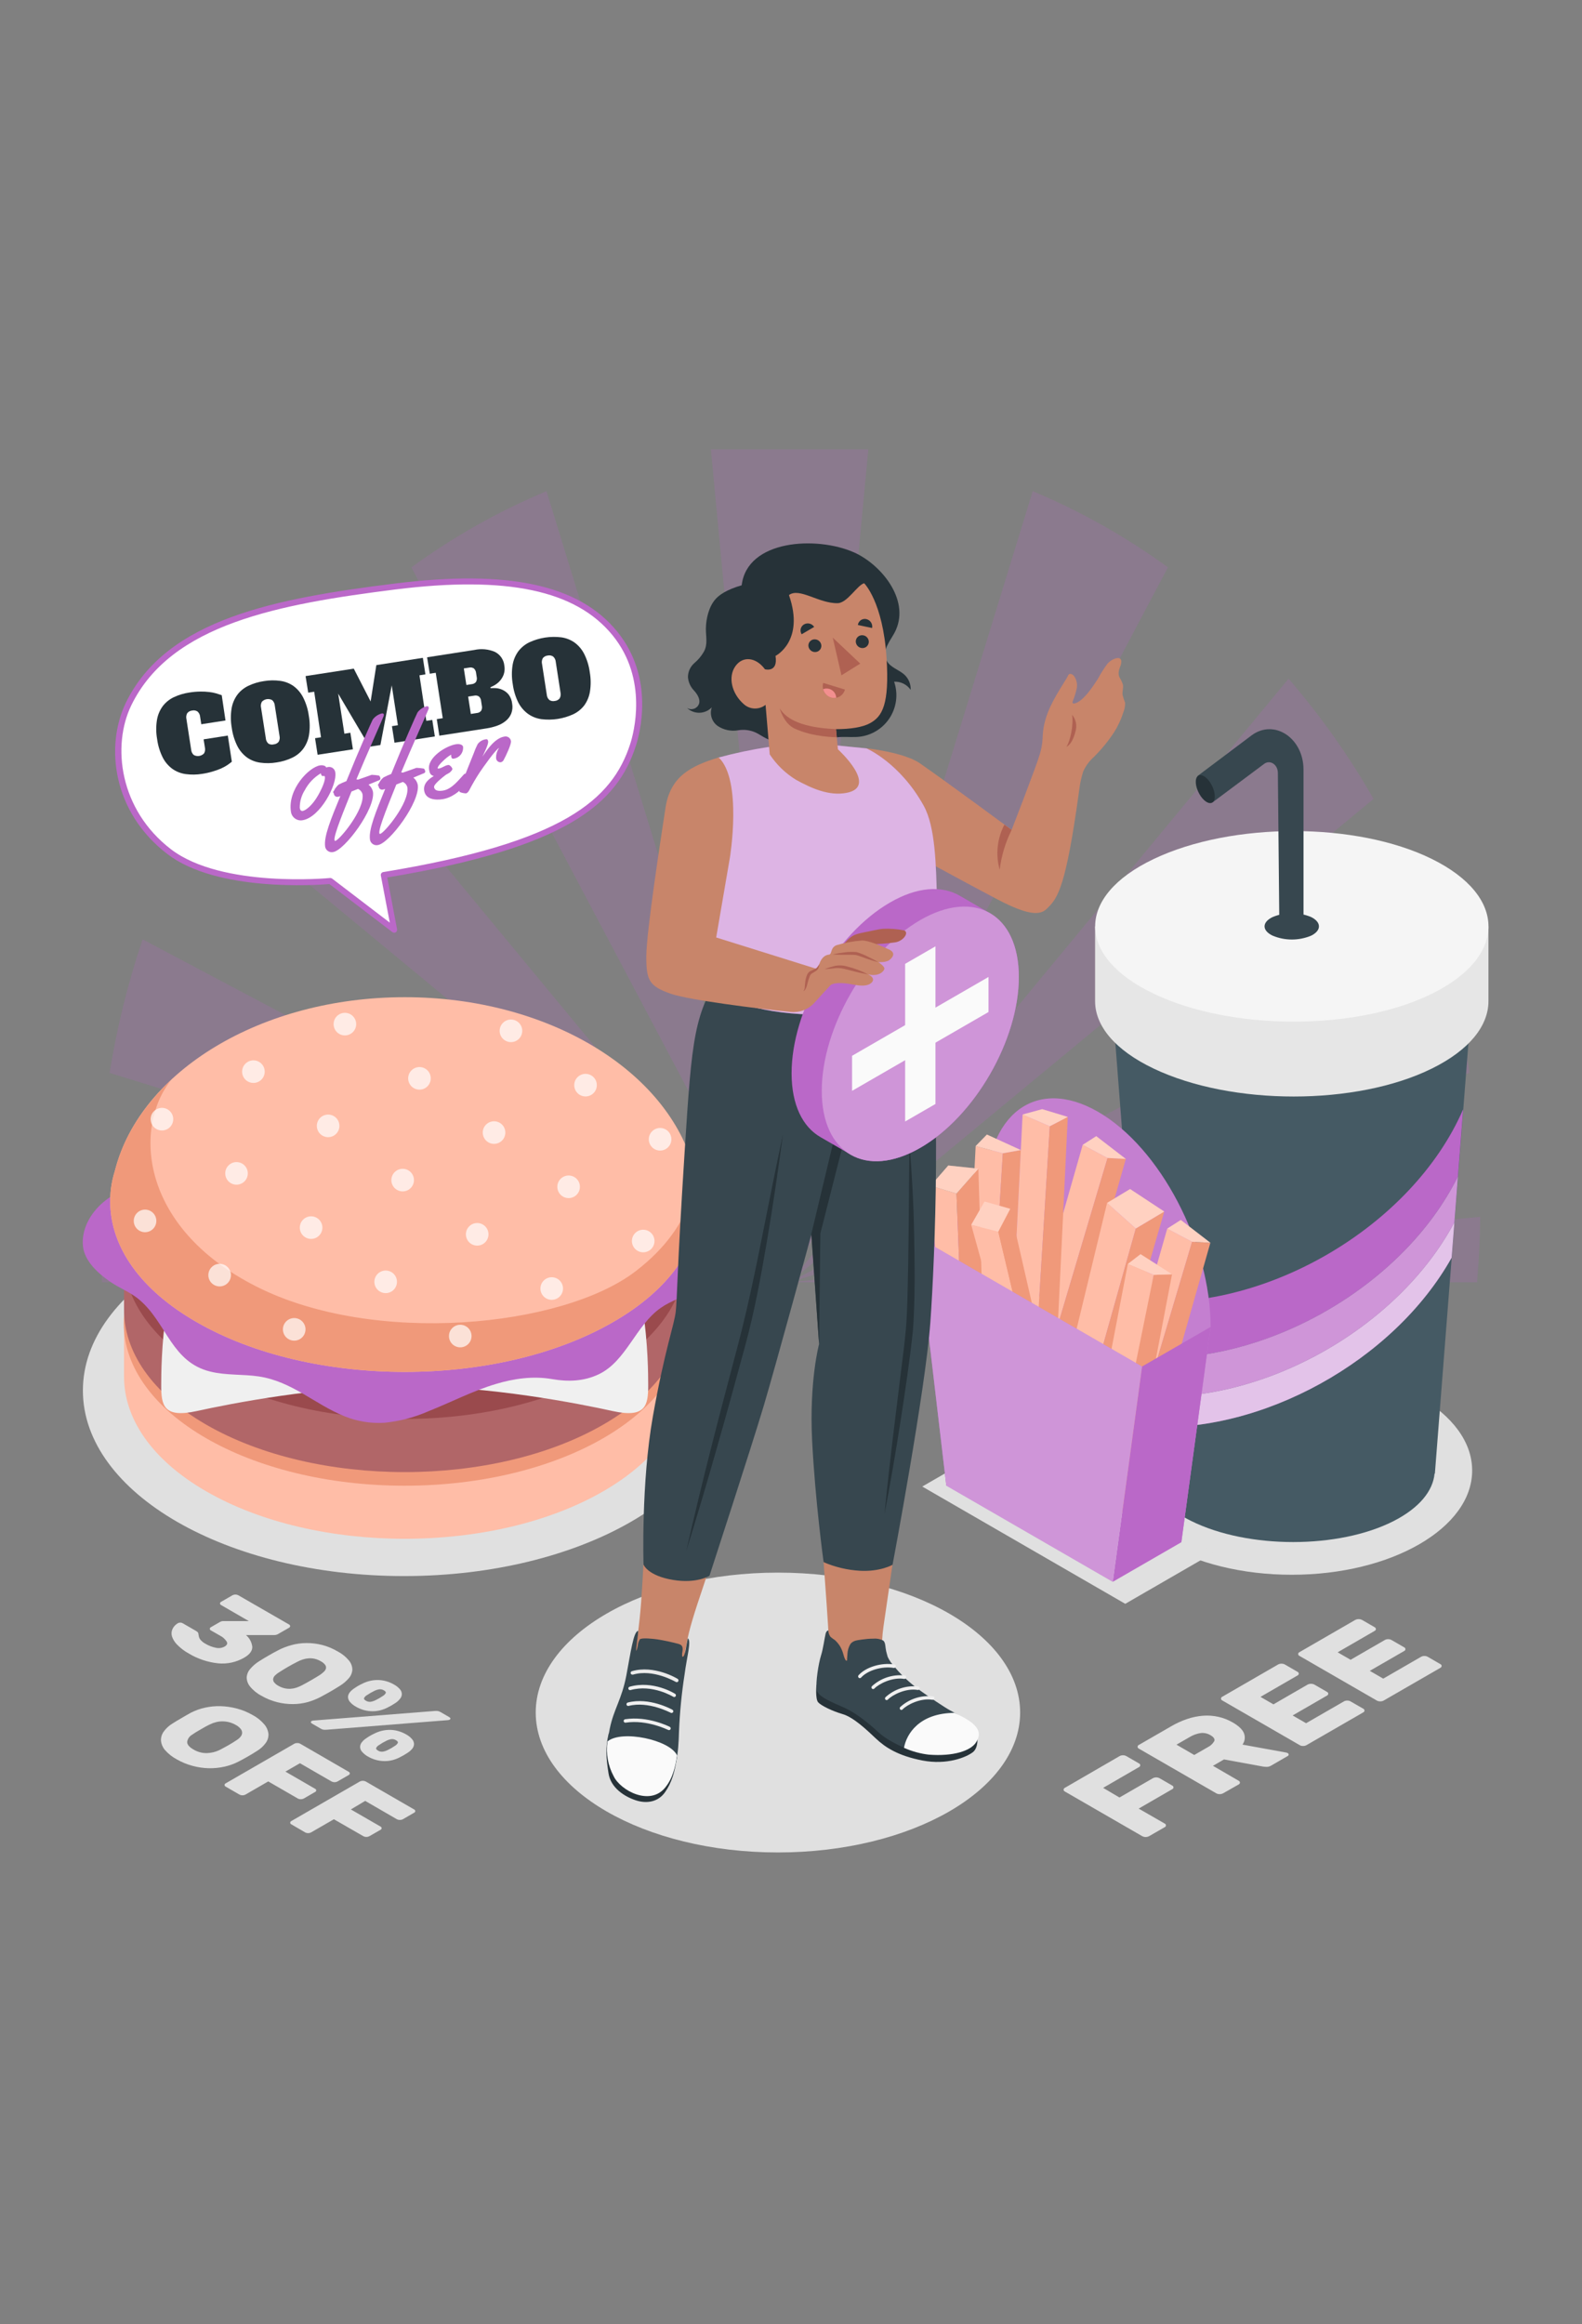 <svg width="485" height="712" viewBox="0 0 485 712" fill="none" xmlns="http://www.w3.org/2000/svg">
<rect x="0" y="0" width="485" height="712" fill="#808080" stroke="none"/>
<path opacity="0.2" d="M43.73 287.788C39.219 301.119 35.831 314.803 33.602 328.699L242.077 392.825L43.73 287.788ZM217.938 137.664L242.077 392.825L266.206 137.664H217.938ZM126.127 173.812L242.077 392.825L167.54 150.478C152.873 156.615 138.975 164.447 126.127 173.812ZM63.061 244.748L242.086 392.816L89.101 207.932C79.256 219.337 70.535 231.666 63.061 244.748ZM440.433 287.788L242.095 392.825L450.56 328.699C448.324 314.804 444.934 301.12 440.424 287.788H440.433ZM242.095 392.825H452.827C453.4 386.214 453.723 379.535 453.796 372.79L242.095 392.825ZM31.336 392.825H242.077L30.349 372.79C30.422 379.548 30.745 386.226 31.317 392.825H31.336ZM395.044 207.932L242.077 392.825L421.093 244.757C413.616 231.672 404.892 219.34 395.044 207.932ZM316.604 150.478L242.077 392.825L358.054 173.812C345.193 164.447 331.282 156.616 316.604 150.478Z" fill="#BA68C8"/>
<path d="M396.022 482.443C426.567 482.443 451.328 468.145 451.328 450.508C451.328 432.87 426.567 418.573 396.022 418.573C365.477 418.573 340.716 432.87 340.716 450.508C340.716 468.145 365.477 482.443 396.022 482.443Z" fill="#E0E0E0"/>
<path d="M238.494 567.518C279.503 567.518 312.747 548.326 312.747 524.651C312.747 500.977 279.503 481.785 238.494 481.785C197.485 481.785 164.24 500.977 164.24 524.651C164.24 548.326 197.485 567.518 238.494 567.518Z" fill="#E0E0E0"/>
<path d="M123.86 482.845C178.231 482.845 222.307 457.396 222.307 426.003C222.307 394.611 178.231 369.162 123.86 369.162C69.489 369.162 25.413 394.611 25.413 426.003C25.413 457.396 69.489 482.845 123.86 482.845Z" fill="#E0E0E0"/>
<path d="M372.203 475.624L344.974 491.345L282.74 455.416L309.968 439.695L372.203 475.624Z" fill="#E0E0E0"/>
<path d="M340.917 306.397L451.2 306.534L439.894 451.467H439.794C439.309 456.741 435.16 461.951 427.263 465.982C410.418 474.573 382.632 474.573 365.211 465.982C357.04 461.951 352.753 456.741 352.241 451.467H352.141L340.917 306.397Z" fill="#455A64"/>
<path d="M335.726 306.735V283.794H348.229C349.997 282.689 351.828 281.688 353.713 280.796C377.66 269.389 415.865 269.389 438.98 280.796C440.777 281.692 442.52 282.693 444.199 283.794H456.319V306.735C456.319 314.203 450.533 321.679 438.953 327.373C415.801 338.78 377.632 338.78 353.686 327.373C341.712 321.679 335.726 314.203 335.726 306.735Z" fill="#E6E6E6"/>
<path d="M353.714 263.156C377.66 251.758 415.866 251.758 438.981 263.156C462.096 274.553 462.123 293.044 438.981 304.441C415.838 315.839 377.66 315.848 353.714 304.441C329.767 293.035 329.739 274.563 353.714 263.156Z" fill="#F5F5F5"/>
<path d="M349.372 415.721C386.8 418.92 430.106 394.47 446.969 360.396L448.568 339.831C432.829 376.099 387.001 402.495 348.028 398.455L349.372 415.721Z" fill="#BA68C8"/>
<path d="M350.304 427.731C386.727 430.39 428.442 407.138 445.881 374.472L446.969 360.396C430.106 394.47 386.8 418.892 349.372 415.721L350.304 427.731Z" fill="#BA68C8"/>
<path opacity="0.3" d="M350.304 427.731C386.727 430.39 428.442 407.138 445.881 374.472L446.969 360.396C430.106 394.47 386.8 418.892 349.372 415.721L350.304 427.731Z" fill="white"/>
<path d="M351.026 437.108C386.672 439.366 427.253 417 445.031 385.312L445.881 374.472C428.442 407.138 386.727 430.39 350.304 427.731L351.026 437.108Z" fill="#BA68C8"/>
<path opacity="0.6" d="M351.026 437.108C386.672 439.366 427.253 417 445.031 385.312L445.881 374.472C428.442 407.138 386.727 430.39 350.304 427.731L351.026 437.108Z" fill="white"/>
<path d="M390.163 280.942C392.031 280.164 394.035 279.763 396.058 279.763C398.082 279.763 400.086 280.164 401.954 280.942C405.153 282.523 405.153 285.083 401.954 286.655C400.086 287.433 398.082 287.834 396.058 287.834C394.035 287.834 392.031 287.433 390.163 286.655C386.854 285.083 386.854 282.523 390.163 280.942Z" fill="#37474F"/>
<path d="M383.692 225.298L367.148 237.728L371.764 245.799L387.531 234.036C389.359 232.656 391.744 234.21 391.762 236.778L392.219 283.794H399.623V235.745C399.586 226.047 390.593 220.152 383.692 225.298Z" fill="#37474F"/>
<path d="M371.363 240.315C372.606 242.554 372.788 245.022 371.765 245.799C370.741 246.576 368.904 245.434 367.661 243.194C366.418 240.955 366.235 238.487 367.259 237.71C368.282 236.933 370.165 238.094 371.363 240.315Z" fill="#263238"/>
<path d="M302.163 366.694C302.163 341.303 317.61 329.631 336.657 340.627C355.705 351.622 371.143 381.126 371.143 406.517L362.167 472.48L311.139 443.022L302.163 366.694Z" fill="#BA68C8"/>
<path opacity="0.15" d="M302.163 366.694C302.163 341.303 317.61 329.631 336.657 340.627C355.705 351.622 371.143 381.126 371.143 406.517L362.167 472.48L311.139 443.022L302.163 366.694Z" fill="white"/>
<path d="M311.139 443.022L290.117 455.151L281.15 378.832L302.172 366.694L311.139 443.022Z" fill="#BA68C8"/>
<path d="M302.556 433.032L307.437 353.313L299.111 351.11L295.162 429.321L302.556 433.032Z" fill="#FFBDA7"/>
<path d="M307.437 353.313L312.967 352.335L309.393 425.062L302.557 433.032L307.437 353.313Z" fill="#F0997A"/>
<path d="M312.967 352.335L302.556 347.582L299.11 351.11L307.437 353.313L312.967 352.335Z" fill="#FFBDA7"/>
<path opacity="0.3" d="M312.967 352.335L302.556 347.582L299.11 351.11L307.437 353.313L312.967 352.335Z" fill="white"/>
<path d="M342.708 456.988L365.467 380.431L357.844 376.401L336.338 451.696L342.708 456.988Z" fill="#FFBDA7"/>
<path d="M365.467 380.431L371.069 380.733L351.163 450.764L342.708 456.988L365.467 380.431Z" fill="#F0997A"/>
<path d="M371.069 380.733L362.002 373.75L357.844 376.401L365.467 380.431L371.069 380.733Z" fill="#FFBDA7"/>
<path opacity="0.3" d="M371.069 380.733L362.002 373.75L357.844 376.401L365.467 380.431L371.069 380.733Z" fill="white"/>
<path d="M316.769 431.305L339.546 354.757L331.932 350.726L310.407 426.022L316.769 431.305Z" fill="#FFBDA7"/>
<path d="M339.545 354.757L345.148 355.059L325.232 425.08L316.769 431.305L339.545 354.757Z" fill="#F0997A"/>
<path d="M345.149 355.059L336.082 348.076L331.933 350.726L339.546 354.757L345.149 355.059Z" fill="#FFBDA7"/>
<path opacity="0.3" d="M345.149 355.059L336.082 348.076L331.933 350.726L339.546 354.757L345.149 355.059Z" fill="white"/>
<path d="M316.943 424.76L321.833 345.041L313.497 341.44L309.549 421.05L316.943 424.76Z" fill="#FFBDA7"/>
<path d="M321.832 345.041L327.353 342.18L323.779 416.79L316.942 424.76L321.832 345.041Z" fill="#F0997A"/>
<path d="M327.353 342.18L319.511 339.804L313.497 341.44L321.833 345.041L327.353 342.18Z" fill="#FFBDA7"/>
<path opacity="0.3" d="M327.353 342.18L319.511 339.804L313.497 341.44L321.833 345.041L327.353 342.18Z" fill="white"/>
<path d="M296.314 445.463L293.243 365.652L285.31 363.276L290.812 442.136L296.314 445.463Z" fill="#FFBDA7"/>
<path d="M293.242 365.652L299.942 358.038L302.318 436.853L296.313 445.462L293.242 365.652Z" fill="#F0997A"/>
<path d="M299.943 358.038L290.711 357.06L285.31 363.275L293.243 365.652L299.943 358.038Z" fill="#FFBDA7"/>
<path opacity="0.3" d="M299.943 358.038L290.711 357.06L285.31 363.275L293.243 365.652L299.943 358.038Z" fill="white"/>
<path d="M326.594 453.25L348.21 376.364L339.408 368.522L320.15 448.058L326.594 453.25Z" fill="#FFBDA7"/>
<path d="M348.211 376.364L356.93 371.173L334.958 446.898L326.595 453.25L348.211 376.364Z" fill="#F0997A"/>
<path d="M356.931 371.172L346.456 364.272L339.409 368.522L348.211 376.364L356.931 371.172Z" fill="#FFBDA7"/>
<path opacity="0.3" d="M356.931 371.172L346.456 364.272L339.409 368.522L348.211 376.364L356.931 371.172Z" fill="white"/>
<path d="M324.575 455.023L306.048 377.333L297.749 375.24L319.621 454.091L324.575 455.023Z" fill="#FFBDA7"/>
<path d="M306.048 377.333L309.713 370.332L327.353 447.181L324.575 455.023L306.048 377.333Z" fill="#F0997A"/>
<path d="M309.713 370.332L301.844 368.092L297.749 375.24L306.048 377.333L309.713 370.332Z" fill="#FFBDA7"/>
<path opacity="0.3" d="M309.713 370.332L301.844 368.092L297.749 375.24L306.048 377.333L309.713 370.332Z" fill="white"/>
<path d="M337.8 468.833L353.704 390.568L345.761 387.231L330.991 464.135L337.8 468.833Z" fill="#FFBDA7"/>
<path d="M353.703 390.568L359.315 390.376L345.669 461.887L337.8 468.834L353.703 390.568Z" fill="#F0997A"/>
<path d="M359.315 390.376L349.664 384.224L345.761 387.231L353.703 390.568L359.315 390.376Z" fill="#FFBDA7"/>
<path opacity="0.3" d="M359.315 390.376L349.664 384.224L345.761 387.231L353.703 390.568L359.315 390.376Z" fill="white"/>
<path d="M362.168 472.48L341.146 484.609L350.121 418.646L371.143 406.517L362.168 472.48Z" fill="#BA68C8"/>
<path d="M290.117 455.151L341.145 484.609L350.121 418.646L281.15 378.832L290.117 455.151Z" fill="#BA68C8"/>
<path opacity="0.3" d="M290.117 455.151L341.145 484.609L350.121 418.646L281.15 378.832L290.117 455.151Z" fill="white"/>
<path d="M184.962 370.277C151.327 350.863 96.807 350.863 63.172 370.277C46.391 379.965 38.037 392.651 38.028 405.356C38.028 408.098 38.028 418.965 38.028 421.671C37.982 434.403 46.336 447.144 63.172 456.86C96.807 476.282 151.327 476.282 184.962 456.86C201.743 447.171 210.097 434.485 210.106 421.79C210.106 419.048 210.106 408.153 210.106 405.429C210.125 392.697 201.771 379.983 184.962 370.277Z" fill="#FFBDA7"/>
<path d="M124.062 455.16C171.624 455.16 210.179 432.899 210.179 405.438C210.179 377.978 171.624 355.717 124.062 355.717C76.501 355.717 37.945 377.978 37.945 405.438C37.945 432.899 76.501 455.16 124.062 455.16Z" fill="#F0997A"/>
<path d="M184.962 349.831C151.327 330.408 96.807 330.408 63.172 349.831C46.391 359.519 38.037 372.205 38.028 384.901C38.028 387.643 38.028 398.501 38.028 401.206C37.982 413.948 46.336 426.68 63.172 436.432C96.807 455.845 151.327 455.845 184.962 436.432C201.743 426.744 210.097 414.048 210.106 401.353C210.106 398.611 210.106 387.716 210.106 384.992C210.125 372.251 201.771 359.528 184.962 349.831Z" fill="#B16668"/>
<path d="M124.062 434.704C171.624 434.704 210.179 412.443 210.179 384.983C210.179 357.522 171.624 335.261 124.062 335.261C76.501 335.261 37.945 357.522 37.945 384.983C37.945 412.443 76.501 434.704 124.062 434.704Z" fill="#9A4A4D"/>
<path d="M185.108 366.694H63.062C49.425 386.555 49.443 418.152 49.425 424.376C49.407 430.601 50.175 434.513 60.32 432.292C70.465 430.071 97.739 424.623 124.081 424.623C150.422 424.623 177.705 430.061 187.841 432.292C197.978 434.522 198.736 430.573 198.718 424.376C198.7 418.179 198.709 386.555 185.108 366.694Z" fill="#F0F0F0"/>
<path d="M52.45 411.041C55.292 415.145 58.592 418.746 64.414 420.181C69.277 421.406 74.395 420.949 79.358 421.689C89.586 423.234 96.468 430.208 105.627 433.891C109.516 435.47 113.713 436.148 117.902 435.875C122.549 435.405 127.095 434.212 131.374 432.337C138.275 429.595 144.91 426.122 152.03 423.993C157.578 422.32 163.51 421.497 169.268 422.503C174.067 423.344 178.929 423.216 183.508 421.049C192 417.037 194.869 406.06 202.565 400.686C208.634 396.445 217.592 395.704 221.156 389.215C223.715 384.563 222.207 378.475 218.761 374.435C215.316 370.396 210.307 368.037 205.307 366.209C195.994 362.855 186.113 361.338 176.334 360.323C154.187 358.038 131.95 356.722 109.703 356.137C87.639 355.561 66.425 354.848 45.147 361.667C40.303 363.212 35.45 365.094 31.583 368.385C27.717 371.675 24.939 376.611 25.423 381.683C25.871 386.445 30.231 390.257 33.996 392.816C36.601 394.58 39.59 395.75 42.085 397.669C46.765 401.344 49.352 406.508 52.45 411.041Z" fill="#BA68C8"/>
<path d="M212.958 358.897L212.766 358.212C204.905 328.141 168.172 305.501 124.108 305.501C80.044 305.501 43.209 328.141 35.349 358.212L35.166 358.897C34.132 362.191 33.674 365.639 33.813 369.088C34.197 382.177 42.999 395.128 60.237 405.009C95.518 425.391 152.698 425.391 187.987 405.009C205.161 395.128 214.027 382.159 214.402 369.088C214.512 365.634 214.023 362.186 212.958 358.897Z" fill="#FFBDA7"/>
<path d="M194.778 389.525C172.266 406.69 114.693 412.375 78.636 394.159C42.579 375.943 40.989 345.169 52.459 330.874C44.023 338.753 38 348.039 35.34 358.212L35.157 358.897C34.126 362.192 33.671 365.639 33.814 369.088C34.197 382.177 42.999 395.128 60.237 405.009C95.518 425.391 152.698 425.391 187.987 405.009C205.161 395.128 214.027 382.159 214.402 369.088C214.512 365.633 214.023 362.186 212.958 358.897C212.958 358.897 214.383 374.582 194.778 389.525Z" fill="#F0997A"/>
<g opacity="0.7">
<path d="M194.386 378.164C194.788 377.609 195.346 377.186 195.989 376.949C196.631 376.711 197.33 376.669 197.997 376.829C198.663 376.988 199.268 377.342 199.733 377.845C200.199 378.348 200.504 378.977 200.612 379.654C200.719 380.331 200.624 381.025 200.337 381.647C200.05 382.269 199.585 382.793 199.001 383.151C198.416 383.509 197.739 383.686 197.054 383.659C196.369 383.632 195.708 383.402 195.154 382.999C194.411 382.46 193.913 381.647 193.769 380.741C193.625 379.834 193.847 378.908 194.386 378.164Z" fill="white"/>
<path d="M199.568 346.988C199.971 346.434 200.529 346.013 201.172 345.776C201.815 345.54 202.513 345.499 203.179 345.659C203.844 345.819 204.448 346.173 204.913 346.676C205.377 347.179 205.683 347.808 205.79 348.485C205.897 349.161 205.801 349.854 205.515 350.476C205.228 351.098 204.764 351.621 204.18 351.979C203.597 352.338 202.92 352.515 202.236 352.489C201.551 352.462 200.89 352.234 200.336 351.832C199.967 351.565 199.654 351.227 199.416 350.839C199.178 350.451 199.018 350.019 198.947 349.569C198.876 349.119 198.894 348.66 199 348.217C199.107 347.774 199.3 347.356 199.568 346.988Z" fill="white"/>
<path d="M166.344 392.715C166.748 392.162 167.306 391.74 167.948 391.503C168.591 391.267 169.289 391.226 169.955 391.386C170.621 391.547 171.224 391.9 171.689 392.403C172.154 392.906 172.459 393.536 172.566 394.212C172.673 394.888 172.578 395.581 172.291 396.203C172.005 396.825 171.54 397.349 170.957 397.707C170.373 398.065 169.696 398.242 169.012 398.216C168.328 398.19 167.667 397.961 167.112 397.559C166.743 397.292 166.431 396.955 166.192 396.566C165.954 396.178 165.795 395.747 165.723 395.297C165.652 394.847 165.67 394.387 165.777 393.944C165.883 393.501 166.076 393.084 166.344 392.715Z" fill="white"/>
<path d="M171.526 361.548C171.929 360.994 172.487 360.572 173.13 360.336C173.773 360.099 174.471 360.059 175.137 360.219C175.802 360.379 176.406 360.733 176.871 361.236C177.335 361.739 177.641 362.368 177.748 363.045C177.855 363.721 177.759 364.414 177.473 365.036C177.186 365.658 176.722 366.181 176.138 366.539C175.555 366.897 174.878 367.075 174.194 367.048C173.509 367.022 172.848 366.794 172.294 366.392C171.925 366.125 171.612 365.787 171.374 365.399C171.136 365.011 170.976 364.579 170.905 364.129C170.834 363.679 170.852 363.22 170.958 362.777C171.065 362.334 171.258 361.916 171.526 361.548Z" fill="white"/>
<path d="M148.658 344.94C149.061 344.386 149.618 343.962 150.261 343.725C150.904 343.487 151.603 343.445 152.269 343.605C152.936 343.764 153.54 344.118 154.006 344.621C154.471 345.124 154.777 345.753 154.884 346.43C154.992 347.107 154.896 347.801 154.609 348.423C154.323 349.046 153.858 349.569 153.273 349.927C152.689 350.285 152.012 350.462 151.327 350.435C150.642 350.408 149.981 350.178 149.426 349.776C148.684 349.236 148.186 348.423 148.042 347.517C147.898 346.61 148.12 345.684 148.658 344.94Z" fill="white"/>
<path d="M176.708 330.408C177.112 329.853 177.67 329.431 178.313 329.194C178.957 328.958 179.656 328.917 180.322 329.078C180.988 329.238 181.592 329.593 182.057 330.097C182.521 330.601 182.826 331.231 182.932 331.908C183.038 332.585 182.941 333.279 182.653 333.901C182.365 334.523 181.899 335.045 181.314 335.402C180.729 335.759 180.051 335.935 179.366 335.906C178.682 335.878 178.021 335.647 177.467 335.243C176.726 334.702 176.23 333.889 176.088 332.982C175.946 332.076 176.169 331.15 176.708 330.408Z" fill="white"/>
<path d="M153.841 313.773C154.243 313.218 154.801 312.795 155.444 312.557C156.086 312.319 156.785 312.278 157.452 312.437C158.118 312.597 158.722 312.95 159.188 313.453C159.653 313.956 159.959 314.586 160.067 315.263C160.174 315.94 160.078 316.633 159.792 317.256C159.505 317.878 159.04 318.401 158.456 318.76C157.871 319.118 157.194 319.294 156.509 319.267C155.824 319.24 155.163 319.011 154.609 318.608C154.24 318.342 153.928 318.005 153.689 317.617C153.451 317.23 153.292 316.799 153.22 316.35C153.149 315.901 153.167 315.442 153.274 315C153.38 314.557 153.573 314.141 153.841 313.773Z" fill="white"/>
<path d="M138.302 407.275C138.706 406.722 139.264 406.3 139.906 406.064C140.549 405.827 141.247 405.786 141.913 405.946C142.579 406.107 143.182 406.461 143.647 406.963C144.112 407.466 144.417 408.096 144.524 408.772C144.631 409.448 144.536 410.141 144.249 410.763C143.963 411.385 143.498 411.909 142.915 412.267C142.331 412.625 141.654 412.802 140.97 412.776C140.286 412.75 139.625 412.521 139.07 412.119C138.701 411.852 138.389 411.515 138.15 411.126C137.912 410.738 137.753 410.307 137.681 409.857C137.61 409.407 137.628 408.947 137.735 408.504C137.841 408.061 138.034 407.644 138.302 407.275Z" fill="white"/>
<path d="M115.434 390.668C115.836 390.113 116.394 389.69 117.037 389.452C117.679 389.214 118.378 389.173 119.045 389.332C119.711 389.492 120.315 389.845 120.781 390.348C121.246 390.851 121.552 391.481 121.66 392.158C121.767 392.835 121.671 393.528 121.385 394.151C121.098 394.773 120.633 395.297 120.049 395.655C119.464 396.013 118.787 396.189 118.102 396.162C117.417 396.136 116.756 395.906 116.202 395.503C115.459 394.963 114.961 394.151 114.817 393.244C114.673 392.338 114.895 391.411 115.434 390.668Z" fill="white"/>
<path d="M143.494 376.108C143.897 375.554 144.455 375.131 145.099 374.895C145.742 374.658 146.441 374.617 147.107 374.778C147.773 374.939 148.377 375.293 148.842 375.797C149.306 376.301 149.611 376.931 149.717 377.609C149.824 378.286 149.727 378.979 149.439 379.601C149.151 380.223 148.684 380.746 148.099 381.103C147.514 381.46 146.836 381.635 146.152 381.607C145.467 381.578 144.806 381.347 144.252 380.943C143.511 380.402 143.015 379.589 142.873 378.682C142.731 377.776 142.954 376.85 143.494 376.108Z" fill="white"/>
<path d="M120.644 359.501C121.047 358.946 121.605 358.523 122.247 358.285C122.89 358.047 123.589 358.005 124.255 358.165C124.922 358.324 125.526 358.678 125.992 359.181C126.457 359.684 126.763 360.314 126.87 360.99C126.978 361.667 126.882 362.361 126.595 362.983C126.309 363.606 125.844 364.129 125.259 364.487C124.675 364.845 123.998 365.022 123.313 364.995C122.628 364.968 121.967 364.739 121.412 364.336C121.044 364.069 120.731 363.732 120.493 363.345C120.255 362.957 120.096 362.527 120.024 362.077C119.953 361.628 119.971 361.169 120.077 360.727C120.184 360.285 120.377 359.868 120.644 359.501Z" fill="white"/>
<path d="M87.393 405.228C87.795 404.673 88.353 404.25 88.996 404.012C89.638 403.774 90.337 403.732 91.004 403.892C91.67 404.051 92.274 404.405 92.74 404.908C93.205 405.411 93.511 406.041 93.619 406.718C93.726 407.395 93.63 408.088 93.344 408.71C93.057 409.333 92.592 409.856 92.008 410.214C91.423 410.573 90.746 410.749 90.061 410.722C89.376 410.695 88.715 410.466 88.161 410.063C87.418 409.523 86.92 408.711 86.776 407.804C86.632 406.898 86.854 405.971 87.393 405.228Z" fill="white"/>
<path d="M125.799 328.324C126.202 327.77 126.76 327.349 127.403 327.112C128.046 326.876 128.744 326.835 129.41 326.995C130.076 327.155 130.679 327.509 131.144 328.012C131.608 328.515 131.914 329.144 132.021 329.821C132.128 330.497 132.032 331.19 131.746 331.812C131.46 332.434 130.995 332.957 130.412 333.315C129.828 333.674 129.151 333.851 128.467 333.825C127.783 333.798 127.122 333.57 126.567 333.168C126.197 332.902 125.884 332.564 125.645 332.176C125.406 331.788 125.246 331.356 125.174 330.906C125.103 330.456 125.122 329.996 125.229 329.552C125.336 329.109 125.53 328.692 125.799 328.324Z" fill="white"/>
<path d="M102.93 311.717C103.332 311.162 103.89 310.739 104.533 310.501C105.176 310.263 105.875 310.221 106.541 310.381C107.208 310.54 107.812 310.894 108.277 311.397C108.743 311.9 109.049 312.53 109.156 313.206C109.264 313.883 109.168 314.577 108.881 315.199C108.594 315.822 108.129 316.345 107.545 316.703C106.961 317.061 106.283 317.238 105.599 317.211C104.914 317.184 104.252 316.955 103.698 316.552C102.958 316.01 102.461 315.198 102.317 314.292C102.174 313.387 102.394 312.461 102.93 311.717Z" fill="white"/>
<path d="M92.575 374.051C92.978 373.498 93.536 373.076 94.179 372.84C94.821 372.603 95.52 372.562 96.186 372.723C96.851 372.883 97.455 373.237 97.919 373.74C98.384 374.243 98.689 374.872 98.796 375.548C98.904 376.225 98.808 376.918 98.522 377.54C98.235 378.162 97.771 378.685 97.187 379.043C96.604 379.401 95.927 379.578 95.243 379.552C94.558 379.526 93.897 379.297 93.343 378.896C92.974 378.628 92.661 378.291 92.423 377.903C92.184 377.514 92.025 377.083 91.954 376.633C91.882 376.183 91.901 375.723 92.007 375.28C92.114 374.837 92.307 374.42 92.575 374.051Z" fill="white"/>
<path d="M69.707 357.444C70.109 356.889 70.667 356.466 71.309 356.228C71.952 355.991 72.651 355.949 73.317 356.108C73.984 356.268 74.588 356.621 75.054 357.124C75.519 357.627 75.825 358.257 75.933 358.934C76.04 359.611 75.944 360.304 75.657 360.927C75.371 361.549 74.906 362.073 74.321 362.431C73.737 362.789 73.06 362.966 72.375 362.939C71.69 362.912 71.029 362.682 70.474 362.279C69.734 361.738 69.238 360.926 69.094 360.02C68.95 359.114 69.17 358.188 69.707 357.444Z" fill="white"/>
<path d="M97.794 342.884C98.198 342.33 98.756 341.908 99.399 341.671C100.043 341.434 100.742 341.393 101.408 341.554C102.074 341.715 102.678 342.069 103.142 342.573C103.607 343.077 103.912 343.708 104.018 344.385C104.124 345.062 104.027 345.755 103.739 346.377C103.451 346.999 102.985 347.522 102.4 347.879C101.815 348.236 101.137 348.411 100.452 348.383C99.768 348.354 99.107 348.123 98.553 347.719C97.812 347.178 97.316 346.365 97.174 345.459C97.031 344.552 97.255 343.626 97.794 342.884Z" fill="white"/>
<path d="M74.89 326.277C75.292 325.722 75.85 325.299 76.492 325.061C77.135 324.823 77.834 324.781 78.501 324.941C79.167 325.1 79.771 325.454 80.237 325.957C80.702 326.46 81.008 327.09 81.115 327.767C81.223 328.443 81.127 329.137 80.841 329.759C80.554 330.382 80.089 330.905 79.504 331.263C78.92 331.621 78.243 331.798 77.558 331.771C76.873 331.744 76.212 331.515 75.657 331.112C75.289 330.845 74.976 330.509 74.738 330.121C74.5 329.734 74.341 329.303 74.269 328.854C74.198 328.404 74.216 327.945 74.323 327.503C74.429 327.061 74.622 326.644 74.89 326.277Z" fill="white"/>
<path d="M64.533 388.611C64.936 388.056 65.493 387.633 66.136 387.396C66.779 387.158 67.478 387.116 68.144 387.276C68.811 387.435 69.415 387.789 69.88 388.292C70.346 388.795 70.652 389.424 70.759 390.101C70.867 390.778 70.771 391.472 70.484 392.094C70.198 392.716 69.733 393.24 69.148 393.598C68.564 393.956 67.886 394.133 67.202 394.106C66.517 394.079 65.856 393.849 65.301 393.446C64.559 392.907 64.061 392.094 63.917 391.188C63.773 390.281 63.995 389.355 64.533 388.611Z" fill="white"/>
<path d="M41.665 372.004C42.068 371.449 42.625 371.026 43.268 370.788C43.911 370.55 44.61 370.509 45.276 370.668C45.943 370.828 46.547 371.181 47.012 371.684C47.478 372.187 47.784 372.817 47.891 373.494C47.999 374.171 47.903 374.864 47.616 375.487C47.329 376.109 46.864 376.632 46.28 376.991C45.696 377.349 45.018 377.525 44.334 377.498C43.649 377.471 42.987 377.242 42.433 376.839C41.691 376.299 41.193 375.487 41.049 374.58C40.905 373.674 41.127 372.747 41.665 372.004Z" fill="white"/>
<path d="M46.847 340.828C47.25 340.274 47.809 339.852 48.451 339.616C49.094 339.379 49.792 339.339 50.458 339.499C51.124 339.659 51.727 340.013 52.192 340.516C52.657 341.019 52.962 341.648 53.069 342.324C53.176 343.001 53.081 343.694 52.794 344.316C52.508 344.938 52.043 345.461 51.46 345.819C50.876 346.177 50.199 346.354 49.515 346.328C48.831 346.302 48.17 346.074 47.615 345.672C47.246 345.404 46.934 345.067 46.695 344.679C46.457 344.29 46.298 343.859 46.226 343.409C46.155 342.959 46.173 342.499 46.28 342.056C46.386 341.613 46.579 341.196 46.847 340.828Z" fill="white"/>
</g>
<path d="M194.1 228.205C188.516 245.525 173.371 258.942 117.699 268.064L120.852 284.836L101.256 269.892C100.927 269.938 67.767 273.046 51.9 260.962C36.362 249.08 32.706 229.512 39.406 215.683C52.202 189.387 88.862 183.693 121.145 179.68C155.712 175.375 176.999 179.945 188.498 194.048C199.84 207.932 195.161 224.933 194.1 228.205Z" fill="white"/>
<path d="M120.835 285.75C120.636 285.747 120.443 285.68 120.286 285.558L100.982 270.834C97.153 271.163 66.589 273.292 51.38 261.694C34.462 248.797 32.186 228.589 38.584 215.29C51.133 189.515 84.741 183.3 121.026 178.775C155.832 174.443 177.503 179.114 189.211 193.482C200.919 207.85 196.029 225.152 194.942 228.488C189.284 246.046 174.13 259.628 118.723 268.823L121.73 284.708C121.758 284.884 121.734 285.064 121.661 285.227C121.588 285.389 121.469 285.526 121.319 285.622C121.173 285.709 121.005 285.753 120.835 285.75ZM101.248 268.978C101.451 268.979 101.649 269.043 101.814 269.161L119.5 282.661L116.758 268.229C116.735 268.103 116.738 267.974 116.767 267.849C116.797 267.725 116.852 267.608 116.93 267.507C117.007 267.405 117.105 267.321 117.217 267.259C117.33 267.198 117.453 267.161 117.581 267.15C172.768 258.102 187.721 244.922 193.205 227.921C194.238 224.731 198.826 208.151 187.794 194.624C176.515 180.795 155.375 176.344 121.255 180.585C85.518 185.082 52.403 191.124 40.256 216.076C34.27 228.397 36.527 248.066 52.486 260.231C68.106 272.113 100.827 269.024 101.147 268.987L101.248 268.978Z" fill="#BA68C8"/>
<path d="M343.275 537.977C343.584 537.821 343.925 537.739 344.271 537.739C344.618 537.739 344.959 537.821 345.268 537.977L349.161 540.226C349.28 540.269 349.382 540.347 349.454 540.45C349.526 540.553 349.565 540.676 349.565 540.802C349.565 540.928 349.526 541.05 349.454 541.153C349.382 541.256 349.28 541.335 349.161 541.378L338.193 547.73L343.202 550.682L353.466 544.759C353.775 544.603 354.116 544.521 354.462 544.521C354.809 544.521 355.15 544.603 355.459 544.759L359.352 547.008C359.467 547.056 359.567 547.136 359.639 547.238C359.712 547.339 359.755 547.459 359.764 547.584C359.755 547.707 359.712 547.826 359.64 547.926C359.567 548.026 359.467 548.104 359.352 548.15L349.088 554.082L357.04 558.652C357.159 558.693 357.263 558.77 357.336 558.872C357.41 558.974 357.449 559.097 357.449 559.223C357.449 559.349 357.41 559.472 357.336 559.575C357.263 559.677 357.159 559.754 357.04 559.795L352.223 562.564C351.913 562.714 351.572 562.793 351.227 562.793C350.882 562.793 350.541 562.714 350.231 562.564L326.467 548.854C326.354 548.806 326.257 548.727 326.186 548.627C326.115 548.527 326.073 548.41 326.064 548.287C326.072 548.164 326.114 548.045 326.185 547.943C326.256 547.842 326.353 547.761 326.467 547.712L343.275 537.977Z" fill="#E0E0E0"/>
<path d="M359.133 528.819C360.672 527.924 362.298 527.186 363.986 526.616C365.542 526.091 367.157 525.76 368.794 525.629C370.364 525.51 371.944 525.621 373.482 525.958C375.047 526.303 376.549 526.889 377.934 527.695C379.762 528.764 380.922 529.861 381.37 531.004C381.591 531.575 381.665 532.192 381.585 532.799C381.505 533.405 381.274 533.982 380.913 534.477L394.23 536.899C394.409 536.922 394.583 536.978 394.742 537.064C394.836 537.102 394.917 537.166 394.977 537.249C395.037 537.331 395.073 537.428 395.08 537.53C395.07 537.63 395.033 537.726 394.974 537.808C394.914 537.89 394.834 537.955 394.742 537.996L389.742 540.884C389.328 541.145 388.852 541.29 388.362 541.304C387.973 541.297 387.586 541.264 387.201 541.204L375.246 539.019L371.865 540.975L379.734 545.545C379.849 545.594 379.947 545.673 380.018 545.775C380.09 545.877 380.13 545.997 380.136 546.121C380.13 546.244 380.089 546.363 380.017 546.463C379.946 546.563 379.848 546.641 379.734 546.688L374.917 549.43C374.607 549.58 374.266 549.659 373.921 549.659C373.576 549.659 373.235 549.58 372.925 549.43L349.161 535.72C349.042 535.677 348.94 535.599 348.868 535.496C348.796 535.393 348.757 535.27 348.757 535.144C348.757 535.018 348.796 534.895 348.868 534.792C348.94 534.689 349.042 534.611 349.161 534.568L359.133 528.819ZM366.125 537.658L370.283 535.263C371.105 534.861 371.788 534.225 372.248 533.435C372.532 532.823 372.157 532.21 371.124 531.607C370.183 531.033 369.072 530.804 367.98 530.958C366.87 531.14 365.804 531.527 364.836 532.1L360.677 534.495L366.125 537.658Z" fill="#E0E0E0"/>
<path d="M412.035 521.224C412.34 521.058 412.684 520.976 413.032 520.986C413.376 520.976 413.717 521.058 414.019 521.224L417.922 523.472C418.036 523.521 418.135 523.6 418.206 523.702C418.277 523.804 418.318 523.924 418.324 524.048C418.314 524.17 418.272 524.287 418.201 524.387C418.13 524.487 418.034 524.566 417.922 524.615L400.482 534.669C400.176 534.832 399.833 534.911 399.486 534.897C399.143 534.911 398.802 534.832 398.499 534.669L374.735 520.959C374.617 520.916 374.514 520.838 374.442 520.735C374.37 520.632 374.331 520.509 374.331 520.383C374.331 520.257 374.37 520.134 374.442 520.031C374.514 519.928 374.617 519.85 374.735 519.807L391.873 509.909C392.183 509.758 392.524 509.68 392.869 509.68C393.214 509.68 393.554 509.758 393.865 509.909L397.759 512.166C397.878 512.207 397.982 512.284 398.055 512.386C398.129 512.488 398.168 512.611 398.168 512.737C398.168 512.863 398.129 512.986 398.055 513.089C397.982 513.191 397.878 513.268 397.759 513.309L386.434 519.853L390.401 522.147L400.921 516.069C401.232 515.918 401.572 515.84 401.917 515.84C402.262 515.84 402.603 515.918 402.914 516.069L406.807 518.317C406.922 518.367 407.02 518.447 407.093 518.548C407.165 518.65 407.209 518.769 407.219 518.893C407.21 519.018 407.167 519.138 407.094 519.239C407.022 519.341 406.922 519.42 406.807 519.469L396.287 525.547L400.409 527.924L412.035 521.224Z" fill="#E0E0E0"/>
<path d="M435.69 507.559C435.996 507.396 436.339 507.317 436.686 507.331C437.029 507.318 437.37 507.397 437.673 507.559L441.576 509.817C441.689 509.865 441.787 509.943 441.858 510.043C441.929 510.143 441.97 510.261 441.978 510.384C441.97 510.507 441.928 510.626 441.857 510.728C441.787 510.829 441.689 510.91 441.576 510.96L424.137 521.014C423.828 521.164 423.489 521.242 423.145 521.242C422.801 521.242 422.462 521.164 422.153 521.014L398.389 507.304C398.271 507.261 398.169 507.182 398.096 507.079C398.024 506.976 397.985 506.854 397.985 506.728C397.985 506.602 398.024 506.479 398.096 506.376C398.169 506.273 398.271 506.195 398.389 506.152L415.527 496.253C415.837 496.103 416.178 496.025 416.523 496.025C416.868 496.025 417.209 496.103 417.519 496.253L421.413 498.502C421.527 498.552 421.625 498.632 421.697 498.733C421.77 498.835 421.814 498.954 421.824 499.078C421.816 499.202 421.773 499.322 421.7 499.424C421.627 499.525 421.528 499.605 421.413 499.653L410.088 506.198L414.055 508.492L424.575 502.414C424.881 502.249 425.224 502.167 425.572 502.176C425.918 502.171 426.261 502.253 426.568 502.414L430.462 504.662C430.58 504.705 430.682 504.783 430.754 504.886C430.827 504.989 430.866 505.112 430.866 505.238C430.866 505.364 430.827 505.487 430.754 505.59C430.682 505.693 430.58 505.771 430.462 505.814L419.941 511.883L424.064 514.268L435.69 507.559Z" fill="#E0E0E0"/>
<path d="M88.599 497.67C88.699 497.712 88.786 497.782 88.849 497.871C88.912 497.959 88.949 498.064 88.955 498.173C88.949 498.283 88.913 498.389 88.85 498.479C88.787 498.569 88.7 498.641 88.599 498.684L85.144 500.668C84.862 500.82 84.55 500.904 84.23 500.915C83.883 500.915 83.581 500.915 83.316 500.915H75.41C76.508 501.834 77.204 503.146 77.347 504.571C77.347 505.777 76.552 506.874 74.861 507.843C72.422 509.258 69.596 509.862 66.791 509.57C63.628 509.225 60.578 508.196 57.852 506.554C56.525 505.823 55.315 504.899 54.26 503.812C53.563 503.113 53.038 502.262 52.724 501.326C52.499 500.57 52.558 499.757 52.889 499.041C53.249 498.299 53.826 497.684 54.543 497.277C54.764 497.155 55.013 497.095 55.265 497.103C55.514 497.093 55.761 497.154 55.978 497.277L60.073 499.635C60.53 499.9 60.777 500.165 60.804 500.421C60.831 500.677 60.886 500.96 60.941 501.262C61.02 501.639 61.179 501.994 61.407 502.304C61.864 502.85 62.427 503.298 63.062 503.62C64.022 504.191 65.073 504.593 66.169 504.808C67.079 505.023 68.037 504.893 68.856 504.443C69.606 504.004 69.825 503.529 69.487 502.898C68.969 502.12 68.257 501.49 67.421 501.07L64.68 499.507C64.577 499.466 64.489 499.397 64.424 499.308C64.36 499.219 64.321 499.114 64.314 499.004C64.321 498.893 64.359 498.787 64.423 498.696C64.488 498.606 64.577 498.535 64.68 498.493L67.476 496.884C67.756 496.728 68.07 496.643 68.39 496.637C68.738 496.637 69.058 496.637 69.359 496.637H76.287L67.805 491.738C67.704 491.693 67.617 491.622 67.553 491.532C67.489 491.442 67.45 491.336 67.44 491.226C67.448 491.117 67.487 491.012 67.552 490.923C67.616 490.835 67.704 490.765 67.805 490.724L71.288 488.713C71.56 488.575 71.86 488.503 72.165 488.503C72.47 488.503 72.771 488.575 73.043 488.713L88.599 497.67Z" fill="#E0E0E0"/>
<path d="M103.552 505.951C104.893 506.648 106.078 507.613 107.034 508.784C107.663 509.561 108.01 510.527 108.021 511.526C107.967 512.496 107.583 513.418 106.933 514.14C106.146 515.055 105.221 515.841 104.191 516.471C103.277 517.038 102.363 517.613 101.331 518.198C100.298 518.783 99.338 519.323 98.406 519.816C97.133 520.491 95.795 521.033 94.412 521.434C92.922 521.844 91.386 522.056 89.842 522.065C88.215 522.077 86.594 521.883 85.016 521.489C83.29 521.06 81.633 520.386 80.098 519.487C78.76 518.784 77.579 517.817 76.625 516.645C75.987 515.855 75.635 514.872 75.629 513.857C75.704 512.876 76.106 511.949 76.771 511.225C77.559 510.311 78.484 509.524 79.513 508.894C80.354 508.355 81.287 507.797 82.31 507.203C83.334 506.609 84.321 506.07 85.299 505.558C86.585 504.898 87.935 504.374 89.33 503.995C90.819 503.587 92.356 503.375 93.9 503.364C95.526 503.353 97.148 503.546 98.726 503.94C100.421 504.38 102.046 505.057 103.552 505.951ZM92.584 516.297C94.512 515.283 96.34 514.223 98.068 513.135C98.516 512.841 98.936 512.504 99.32 512.129C99.618 511.86 99.834 511.511 99.941 511.124C99.975 510.94 99.97 510.751 99.928 510.568C99.885 510.386 99.806 510.214 99.695 510.064C99.339 509.597 98.883 509.215 98.36 508.949C97.764 508.595 97.116 508.336 96.441 508.181C95.841 508.047 95.225 508.001 94.613 508.044C94.01 508.088 93.415 508.205 92.84 508.391C92.245 508.579 91.669 508.824 91.121 509.122C89.24 510.078 87.409 511.13 85.637 512.276C85.171 512.554 84.738 512.885 84.349 513.263C84.047 513.532 83.838 513.891 83.754 514.287C83.723 514.473 83.73 514.664 83.774 514.847C83.818 515.031 83.898 515.204 84.01 515.356C84.369 515.818 84.824 516.195 85.345 516.462C86.484 517.136 87.798 517.454 89.12 517.376C89.723 517.334 90.318 517.217 90.893 517.029C91.476 516.825 92.044 516.581 92.593 516.297H92.584Z" fill="#E0E0E0"/>
<path d="M133.247 524.176C133.552 524.153 133.857 524.153 134.161 524.176C134.465 524.222 134.757 524.328 135.02 524.487L137.689 526.031C137.927 526.169 138.055 526.306 138.082 526.461C138.11 526.616 138.018 526.744 137.817 526.854C137.757 526.888 137.693 526.912 137.625 526.927C137.53 526.956 137.432 526.974 137.333 526.982L100.133 529.916C99.829 529.943 99.523 529.943 99.219 529.916C98.915 529.868 98.624 529.763 98.36 529.605L95.691 528.06C95.453 527.923 95.326 527.786 95.307 527.631C95.289 527.476 95.371 527.348 95.563 527.238C95.625 527.207 95.689 527.183 95.755 527.165C95.85 527.137 95.948 527.119 96.047 527.11L133.247 524.176ZM121.274 521.699C120.487 522.234 119.662 522.71 118.806 523.125C118.113 523.48 117.384 523.759 116.631 523.957C115.841 524.153 115.031 524.254 114.218 524.258C113.351 524.252 112.488 524.138 111.649 523.92C110.749 523.678 109.885 523.315 109.081 522.842C108.386 522.465 107.766 521.963 107.253 521.361C106.901 520.95 106.701 520.43 106.686 519.889C106.703 519.382 106.887 518.894 107.207 518.5C107.603 517.999 108.083 517.569 108.624 517.23C109.008 516.955 109.401 516.709 109.776 516.489C110.151 516.27 110.598 516.041 111.092 515.804C111.791 515.453 112.527 515.18 113.286 514.99C114.074 514.791 114.885 514.69 115.699 514.689C116.559 514.683 117.417 514.794 118.249 515.018C119.15 515.252 120.015 515.612 120.817 516.087C121.514 516.461 122.135 516.963 122.645 517.568C122.994 517.962 123.187 518.471 123.187 518.998C123.187 519.525 122.994 520.034 122.645 520.429C122.263 520.926 121.799 521.356 121.274 521.699ZM124.985 536.972C124.195 537.503 123.371 537.979 122.517 538.398C121.821 538.753 121.088 539.032 120.332 539.23C119.548 539.434 118.74 539.535 117.929 539.531C116.122 539.524 114.35 539.039 112.792 538.124C112.096 537.745 111.476 537.239 110.964 536.634C110.606 536.226 110.406 535.704 110.397 535.162C110.416 534.655 110.599 534.167 110.918 533.773C111.31 533.271 111.786 532.841 112.326 532.503C112.719 532.228 113.103 531.982 113.487 531.762C113.871 531.543 114.3 531.314 114.803 531.077C115.502 530.726 116.238 530.453 116.996 530.263C117.783 530.069 118.59 529.968 119.4 529.962C120.264 529.956 121.125 530.067 121.959 530.291C122.858 530.535 123.721 530.894 124.528 531.36C125.226 531.733 125.846 532.235 126.356 532.841C126.715 533.252 126.918 533.776 126.932 534.321C126.903 534.827 126.721 535.311 126.411 535.711C126.007 536.205 125.525 536.631 124.985 536.972ZM112.527 519.304C112.14 519.514 111.822 519.831 111.613 520.218C111.512 520.483 111.704 520.758 112.18 521.032C112.603 521.294 113.101 521.41 113.596 521.361C114.158 521.273 114.701 521.094 115.205 520.831C115.952 520.472 116.67 520.057 117.353 519.588C117.739 519.378 118.057 519.06 118.267 518.674C118.367 518.409 118.175 518.134 117.7 517.86C117.277 517.598 116.779 517.482 116.283 517.531C115.721 517.619 115.177 517.801 114.675 518.07C113.928 518.429 113.21 518.845 112.527 519.314V519.304ZM116.238 534.586C115.853 534.798 115.536 535.115 115.324 535.5C115.223 535.766 115.415 536.04 115.89 536.314C116.309 536.58 116.805 536.696 117.298 536.643C117.863 536.558 118.41 536.379 118.916 536.113C119.662 535.758 120.377 535.342 121.055 534.87C121.438 534.656 121.755 534.339 121.969 533.956C122.069 533.682 121.877 533.407 121.402 533.133C120.978 532.872 120.481 532.757 119.985 532.804C119.422 532.892 118.878 533.074 118.377 533.343C117.631 533.703 116.916 534.122 116.238 534.596V534.586Z" fill="#E0E0E0"/>
<path d="M58.555 524.688C59.896 524.004 61.318 523.494 62.787 523.171C64.355 522.817 65.961 522.658 67.567 522.695C69.259 522.746 70.939 522.988 72.576 523.417C74.308 523.872 75.972 524.558 77.521 525.456C78.865 526.177 80.062 527.144 81.049 528.307C81.746 529.127 82.182 530.136 82.301 531.205C82.35 532.185 82.063 533.152 81.488 533.947C80.778 534.927 79.88 535.757 78.846 536.387C77.963 536.954 77.012 537.53 75.995 538.115C74.977 538.699 73.999 539.233 73.061 539.714C71.723 540.396 70.304 540.906 68.838 541.231C67.263 541.583 65.653 541.746 64.039 541.716C62.34 541.677 60.652 541.431 59.012 540.984C57.293 540.526 55.642 539.841 54.104 538.946C52.751 538.222 51.543 537.256 50.54 536.095C49.861 535.288 49.446 534.293 49.351 533.243C49.31 532.261 49.604 531.294 50.183 530.501C50.888 529.519 51.783 528.689 52.816 528.061C53.666 527.521 54.589 526.955 55.612 526.37C56.636 525.785 57.577 525.2 58.555 524.688ZM67.211 536.186L68.573 535.464C69.076 535.208 69.569 534.934 70.072 534.641C70.575 534.349 71.041 534.065 71.489 533.791L72.668 533.024C73.113 532.74 73.506 532.381 73.828 531.963C74.08 531.638 74.221 531.241 74.231 530.83C74.217 530.396 74.056 529.98 73.773 529.651C73.368 529.163 72.872 528.759 72.311 528.463C71.066 527.742 69.654 527.361 68.216 527.357C67.554 527.352 66.894 527.432 66.251 527.594C65.619 527.747 65.006 527.971 64.423 528.262C64.012 528.444 63.564 528.673 63.089 528.929C62.614 529.185 62.12 529.468 61.627 529.761C61.133 530.053 60.639 530.327 60.173 530.611C59.707 530.894 59.305 531.159 58.958 531.415C58.542 531.634 58.184 531.948 57.911 532.33C57.638 532.712 57.458 533.153 57.386 533.618C57.331 534.413 57.971 535.199 59.314 535.976C60.539 536.72 61.949 537.103 63.381 537.082C64.706 537.05 66.01 536.745 67.211 536.186Z" fill="#E0E0E0"/>
<path d="M106.879 542.794C106.98 542.836 107.068 542.905 107.132 542.994C107.197 543.082 107.236 543.187 107.244 543.297C107.236 543.406 107.199 543.511 107.136 543.601C107.073 543.691 106.988 543.763 106.888 543.809L103.433 545.792C103.161 545.93 102.86 546.002 102.555 546.002C102.25 546.002 101.95 545.93 101.678 545.792L91.953 540.18L87.502 542.748L96.578 547.995C96.683 548.03 96.775 548.097 96.84 548.188C96.905 548.278 96.94 548.386 96.94 548.497C96.94 548.609 96.905 548.717 96.84 548.807C96.775 548.897 96.683 548.965 96.578 549L93.132 550.993C92.851 551.141 92.536 551.213 92.218 551.203C91.9 551.218 91.584 551.146 91.304 550.993L82.237 545.755L75.209 549.814C74.935 549.946 74.635 550.015 74.331 550.015C74.027 550.015 73.727 549.946 73.454 549.814L69.194 547.355C69.093 547.311 69.007 547.24 68.944 547.149C68.881 547.059 68.844 546.953 68.838 546.843C68.845 546.734 68.882 546.63 68.945 546.541C69.007 546.452 69.094 546.383 69.194 546.34L90.216 534.212C90.496 534.06 90.812 533.987 91.13 534.001C91.449 533.986 91.765 534.059 92.044 534.212L106.879 542.794Z" fill="#E0E0E0"/>
<path d="M126.95 554.338C127.054 554.375 127.144 554.444 127.208 554.535C127.272 554.626 127.306 554.734 127.306 554.845C127.306 554.956 127.272 555.064 127.208 555.155C127.144 555.246 127.054 555.315 126.95 555.352L123.504 557.345C123.224 557.495 122.907 557.564 122.59 557.546C122.273 557.562 121.957 557.493 121.676 557.345L111.96 551.724L107.564 554.338L116.64 559.575C116.744 559.613 116.834 559.682 116.898 559.772C116.962 559.863 116.996 559.971 116.996 560.082C116.996 560.193 116.962 560.302 116.898 560.392C116.834 560.483 116.744 560.552 116.64 560.59L113.194 562.564C112.921 562.696 112.621 562.765 112.317 562.765C112.013 562.765 111.713 562.696 111.439 562.564L102.363 557.345L95.334 561.394C95.063 561.532 94.762 561.604 94.457 561.604C94.152 561.604 93.851 561.532 93.58 561.394L89.32 558.908C89.22 558.866 89.133 558.796 89.07 558.707C89.008 558.618 88.971 558.514 88.964 558.405C88.97 558.295 89.007 558.189 89.07 558.099C89.132 558.008 89.219 557.937 89.32 557.893L110.342 545.765C110.616 545.632 110.916 545.563 111.22 545.563C111.524 545.563 111.824 545.632 112.097 545.765L126.95 554.338Z" fill="#E0E0E0"/>
<path d="M62.421 226.504L69.843 225.353L71.077 233.359C70.702 233.67 70.245 234.008 69.706 234.383C69.094 234.787 68.448 235.139 67.777 235.434C66.951 235.793 66.102 236.098 65.236 236.348C64.168 236.671 63.077 236.916 61.973 237.079C60.313 237.353 58.622 237.378 56.955 237.153C55.489 236.96 54.091 236.417 52.879 235.571C51.626 234.661 50.605 233.468 49.899 232.089C49.016 230.317 48.432 228.412 48.172 226.45C47.825 224.507 47.807 222.521 48.117 220.573C48.369 219.043 48.977 217.594 49.89 216.341C50.784 215.172 51.943 214.232 53.272 213.599C54.786 212.888 56.397 212.405 58.052 212.164C59.158 211.982 60.276 211.884 61.397 211.871C62.313 211.855 63.23 211.901 64.139 212.008C64.869 212.088 65.59 212.228 66.296 212.429C66.927 212.621 67.485 212.804 67.978 212.977L69.13 220.728L61.708 221.88L61.361 219.649C61.326 219.012 61.04 218.413 60.566 217.986C60.326 217.824 60.055 217.714 59.77 217.662C59.485 217.61 59.193 217.618 58.911 217.684C58.621 217.709 58.34 217.791 58.082 217.926C57.825 218.061 57.597 218.246 57.412 218.47C57.098 219.025 57.007 219.679 57.156 220.298L58.6 229.639C58.641 230.278 58.93 230.875 59.405 231.303C59.911 231.58 60.495 231.683 61.066 231.593C61.636 231.504 62.161 231.228 62.558 230.809C62.875 230.255 62.967 229.601 62.814 228.981L62.421 226.504Z" fill="#263238"/>
<path d="M94.676 219.293C95.022 221.241 95.04 223.234 94.73 225.188C94.478 226.712 93.871 228.156 92.957 229.402C92.067 230.578 90.903 231.519 89.566 232.144C88.055 232.861 86.443 233.345 84.786 233.579C83.139 233.857 81.459 233.882 79.805 233.652C78.342 233.459 76.947 232.917 75.737 232.071C74.495 231.154 73.481 229.962 72.776 228.588C71.893 226.817 71.309 224.911 71.049 222.949C70.702 221.007 70.684 219.02 70.994 217.072C71.244 215.542 71.852 214.092 72.767 212.84C73.659 211.666 74.823 210.725 76.158 210.098C77.67 209.381 79.281 208.897 80.938 208.663C82.582 208.386 84.259 208.361 85.91 208.59C87.373 208.783 88.768 209.325 89.978 210.171C91.223 211.092 92.237 212.291 92.939 213.672C93.83 215.435 94.417 217.335 94.676 219.293ZM83.936 228.04C84.226 228.018 84.509 227.937 84.767 227.802C85.024 227.666 85.252 227.48 85.435 227.254C85.75 226.699 85.841 226.046 85.691 225.426L84.247 216.158C84.204 215.518 83.916 214.919 83.442 214.485C82.936 214.208 82.352 214.106 81.782 214.195C81.211 214.284 80.686 214.56 80.289 214.979C79.974 215.533 79.883 216.187 80.033 216.807L81.487 226.139C81.522 226.779 81.808 227.379 82.282 227.811C82.528 227.959 82.801 228.055 83.086 228.095C83.37 228.134 83.659 228.115 83.936 228.04Z" fill="#263238"/>
<path d="M93.68 207.128L108.459 204.843L113.623 214.897L115.378 203.764L129.636 201.534L130.422 206.597L128.594 206.89L130.697 220.838L132.525 220.554L133.311 225.618L120.944 227.537L120.158 222.465L121.986 222.181L120.094 209.961L116.621 228.241L113.276 228.753L103.679 212.502L105.58 224.777L107.408 224.484L108.194 229.557L97.372 231.23L96.586 226.157L98.414 225.874L96.321 211.917L94.493 212.2L93.68 207.128Z" fill="#263238"/>
<path d="M130.935 201.369L145.431 199.121C147.537 198.658 149.734 198.863 151.719 199.706C152.518 200.104 153.204 200.699 153.71 201.434C154.217 202.17 154.529 203.022 154.616 203.91C154.779 204.785 154.723 205.686 154.452 206.534C154.213 207.243 153.841 207.901 153.355 208.471C152.922 208.987 152.41 209.431 151.838 209.787C151.378 210.078 150.892 210.323 150.384 210.519V210.82C150.957 210.786 151.531 210.786 152.103 210.82C152.801 210.88 153.482 211.066 154.114 211.369C154.822 211.701 155.446 212.189 155.942 212.794C156.537 213.596 156.907 214.543 157.011 215.536C157.2 216.553 157.109 217.602 156.746 218.571C156.399 219.434 155.843 220.197 155.128 220.792C154.347 221.447 153.456 221.958 152.496 222.3C151.426 222.687 150.321 222.969 149.196 223.141L134.691 225.38L133.905 220.317L135.733 220.024L133.585 206.113L131.757 206.396L130.935 201.369ZM144.645 209.595C144.893 209.576 145.134 209.506 145.354 209.389C145.574 209.273 145.768 209.113 145.924 208.919C146.194 208.438 146.269 207.872 146.134 207.338L145.961 206.223C145.924 205.672 145.679 205.156 145.275 204.779C145.069 204.642 144.837 204.549 144.593 204.505C144.35 204.461 144.1 204.467 143.859 204.523L142.195 204.779L142.981 209.851L144.645 209.595ZM146.235 218.434C146.481 218.413 146.721 218.342 146.94 218.226C147.158 218.11 147.35 217.95 147.505 217.757C147.774 217.276 147.849 216.711 147.716 216.176L147.505 214.814C147.477 214.263 147.235 213.745 146.829 213.37C146.623 213.234 146.39 213.141 146.147 213.097C145.903 213.053 145.654 213.059 145.412 213.114L143.52 213.407L144.343 218.726L146.235 218.434Z" fill="#263238"/>
<path d="M180.812 205.958C181.158 207.909 181.176 209.905 180.866 211.862C180.624 213.381 180.033 214.824 179.139 216.076C178.243 217.247 177.081 218.187 175.748 218.818C172.698 220.22 169.317 220.742 165.987 220.326C164.524 220.125 163.13 219.58 161.919 218.736C160.659 217.822 159.629 216.626 158.912 215.244C158.035 213.475 157.458 211.572 157.203 209.614C156.857 207.672 156.838 205.685 157.148 203.737C157.401 202.207 158.008 200.758 158.921 199.505C159.819 198.336 160.981 197.396 162.312 196.763C165.366 195.362 168.749 194.84 172.083 195.255C173.542 195.457 174.933 196.002 176.141 196.845C177.389 197.764 178.403 198.963 179.102 200.346C179.982 202.108 180.56 204.005 180.812 205.958ZM170.072 214.75C170.362 214.726 170.644 214.644 170.901 214.509C171.159 214.374 171.386 214.189 171.571 213.964C171.885 213.41 171.977 212.756 171.827 212.136L170.383 202.795C170.342 202.157 170.054 201.56 169.579 201.132C169.338 200.972 169.067 200.863 168.782 200.811C168.498 200.759 168.206 200.766 167.924 200.83C167.635 200.854 167.353 200.936 167.095 201.072C166.838 201.207 166.61 201.392 166.425 201.616C166.11 202.171 166.021 202.826 166.178 203.444L167.623 212.785C167.657 213.423 167.943 214.021 168.418 214.449C168.659 214.609 168.929 214.718 169.214 214.77C169.498 214.822 169.79 214.815 170.072 214.75Z" fill="#263238"/>
<path d="M92.729 251.292C92.323 251.361 91.908 251.347 91.508 251.251C91.108 251.155 90.732 250.979 90.401 250.734C90.071 250.489 89.794 250.18 89.586 249.825C89.378 249.47 89.244 249.077 89.192 248.669C88.122 241.869 94.676 235.023 98.112 234.484C99.227 234.31 99.94 234.794 99.94 235.014V235.123C100.148 235.066 100.358 235.02 100.571 234.986C100.827 234.94 101.09 234.946 101.344 235.006C101.598 235.066 101.836 235.177 102.045 235.333C102.253 235.489 102.427 235.687 102.556 235.914C102.684 236.14 102.765 236.391 102.792 236.65C103.423 240.415 98.103 250.451 92.729 251.292ZM99.173 237.756C98.798 237.811 98.487 237.673 98.368 236.906C96.29 238.133 94.591 239.91 93.46 242.042C92.421 243.681 91.878 245.586 91.897 247.526C91.998 248.175 92.318 248.532 92.811 248.44C93.652 248.312 95.699 246.859 97.509 243.678C99.163 240.781 99.73 238.807 99.611 238.057C99.611 237.82 99.465 237.701 99.291 237.728L99.173 237.756Z" fill="#BA68C8"/>
<path d="M109.263 238.761C109.41 238.761 109.574 238.844 109.748 238.853C111.576 238.204 113.303 237.628 113.715 237.454C113.796 237.416 113.882 237.388 113.97 237.372C114.705 237.407 115.438 237.483 116.164 237.6C116.283 237.6 116.548 238.003 116.612 238.377C116.644 238.501 116.63 238.632 116.573 238.746C116.515 238.86 116.419 238.95 116.301 238.999C116.109 239.063 114.766 239.639 112.983 240.37C113.671 240.918 114.149 241.686 114.336 242.545C115.149 247.755 105.68 260.478 102.134 261.035C101.867 261.094 101.592 261.099 101.323 261.049C101.055 261 100.799 260.897 100.57 260.747C100.342 260.597 100.146 260.403 99.994 260.177C99.842 259.95 99.737 259.695 99.685 259.427C99.2 256.292 101.513 250.78 104.346 243.889C104.107 243.983 103.859 244.054 103.606 244.099C103.463 244.128 103.315 244.127 103.173 244.095C103.031 244.064 102.896 244.004 102.778 243.918C102.661 243.832 102.562 243.722 102.489 243.596C102.416 243.47 102.37 243.33 102.353 243.185C102.353 243.021 102.152 242.856 102.125 242.682C102.118 242.634 102.126 242.585 102.147 242.541C102.168 242.497 102.202 242.46 102.244 242.436C102.5 242.152 102.591 241.75 102.865 241.421C103.152 241.005 103.5 240.635 103.898 240.324C104.648 239.943 105.416 239.601 106.201 239.301C110.04 229.777 113.943 221.021 114.263 220.454C114.96 219.505 115.97 218.831 117.115 218.553C117.416 218.553 117.636 218.608 117.681 218.891C117.695 219.039 117.679 219.188 117.636 219.33C117.416 220.052 112.124 231.815 109.263 238.761ZM109.757 241.695L107.755 242.49C105.699 247.664 102.271 255.844 102.555 257.352C102.555 257.544 102.673 257.626 102.801 257.608C104.035 257.416 111.868 248.011 111.137 243.313C111.043 242.957 110.871 242.627 110.632 242.347C110.393 242.066 110.094 241.844 109.757 241.695Z" fill="#BA68C8"/>
<path d="M123.001 236.613C123.157 236.613 123.321 236.696 123.486 236.705C125.314 236.056 127.041 235.489 127.453 235.306C127.534 235.271 127.62 235.247 127.708 235.233C128.444 235.259 129.177 235.336 129.902 235.462C130.021 235.462 130.286 235.855 130.35 236.229C130.384 236.353 130.371 236.485 130.313 236.6C130.256 236.714 130.158 236.804 130.039 236.851L126.721 238.231C127.411 238.777 127.889 239.546 128.074 240.406C128.888 245.607 119.418 258.33 115.872 258.888C115.606 258.947 115.33 258.953 115.062 258.904C114.794 258.855 114.538 258.752 114.31 258.602C114.082 258.452 113.887 258.257 113.736 258.03C113.585 257.803 113.482 257.547 113.432 257.279C112.938 254.153 115.26 248.632 118.084 241.695C117.847 241.788 117.603 241.858 117.353 241.905C117.21 241.934 117.063 241.933 116.92 241.902C116.778 241.87 116.643 241.81 116.526 241.724C116.408 241.638 116.309 241.529 116.236 241.402C116.163 241.276 116.117 241.136 116.101 240.991C116.101 240.827 115.89 240.662 115.863 240.498C115.858 240.45 115.867 240.401 115.888 240.358C115.909 240.314 115.941 240.278 115.982 240.251C116.238 239.959 116.329 239.566 116.603 239.237C116.887 238.819 117.236 238.448 117.636 238.14C118.384 237.752 119.153 237.407 119.939 237.107C123.787 227.592 127.681 218.827 128.001 218.26C128.702 217.314 129.71 216.642 130.853 216.359C131.154 216.359 131.374 216.414 131.419 216.697C131.448 216.845 131.448 216.997 131.419 217.145C131.154 217.904 125.871 229.676 123.001 236.613ZM123.495 239.556L121.502 240.342C119.446 245.516 116.018 253.705 116.293 255.213C116.293 255.396 116.411 255.478 116.549 255.46C117.773 255.268 125.606 245.872 124.875 241.174C124.785 240.817 124.613 240.485 124.374 240.204C124.134 239.924 123.834 239.702 123.495 239.556Z" fill="#BA68C8"/>
<path d="M139.124 232.418C138.53 232.51 138.411 232.217 138.329 231.678C138.306 231.514 138.306 231.348 138.329 231.184C137.83 231.461 137.358 231.786 136.921 232.153C136.354 232.583 134.06 234.657 134.179 235.352C134.179 235.498 134.499 235.453 134.572 235.434C135.577 235.279 136.327 234.52 137.314 234.383C137.439 234.369 137.564 234.369 137.689 234.383C138.14 234.625 138.492 235.016 138.685 235.489C138.74 235.809 138.374 236.184 138.164 236.403C137.698 236.933 137.067 237.07 136.537 237.482C135.843 238.03 132.945 240.224 133.073 241.138C133.274 242.445 134.791 242.362 135.815 242.207C138.557 241.778 140.732 238.807 142.213 237.253C142.324 237.136 142.462 237.048 142.615 236.997C143.1 236.924 143.273 238.058 143.328 238.396C143.403 238.732 143.419 239.078 143.374 239.419C143.24 239.794 143.025 240.134 142.743 240.416C141.18 242.143 138.722 244.364 135.705 244.839C133.484 245.187 130.468 244.949 130.039 242.207C129.719 240.141 131.346 238.679 132.991 237.756C131.894 237.445 131.693 236.732 131.538 235.745C130.962 232.089 136.738 228.433 139.91 227.985C140.559 227.885 141.847 227.985 141.966 228.826C142.036 229.674 141.781 230.516 141.254 231.183C140.726 231.85 139.965 232.291 139.124 232.418Z" fill="#BA68C8"/>
<path d="M154.46 232.729C154.384 232.926 154.261 233.101 154.102 233.24C153.943 233.378 153.752 233.476 153.546 233.524C153.368 233.543 153.188 233.525 153.017 233.472C152.847 233.419 152.688 233.332 152.552 233.215C152.416 233.099 152.305 232.956 152.226 232.796C152.147 232.635 152.102 232.46 152.093 232.281C152.042 231.166 152.363 230.067 153.007 229.155C152.093 229.384 147.825 235.48 147.048 236.65C145.896 238.405 144.836 240.224 143.867 242.079C143.675 242.454 143.282 242.993 142.853 243.057C142.225 243.039 141.606 242.909 141.025 242.673C140.878 242.618 140.86 242.509 140.842 242.399C140.928 241.53 141.189 240.687 141.61 239.922C142.77 236.878 143.986 233.881 145.192 230.883C145.539 229.891 145.951 228.923 146.426 227.985C146.736 227.556 147.134 227.198 147.595 226.938C148.056 226.678 148.568 226.52 149.095 226.477C149.461 226.422 149.607 226.815 149.653 227.135C149.79 228.049 148.327 230.855 147.916 231.815C149.369 229.566 151.801 226.093 154.634 225.655C154.859 225.604 155.092 225.601 155.319 225.646C155.545 225.69 155.76 225.781 155.95 225.912C156.14 226.043 156.3 226.212 156.421 226.409C156.542 226.605 156.622 226.824 156.654 227.053C156.782 228.04 155.064 231.641 154.46 232.729Z" fill="#BA68C8"/>
<path d="M195.408 501.463C197.565 486.583 196.715 474.957 199.639 451.723C200.179 445.746 200.855 439.348 201.669 433.681C204.411 414.606 207.82 408.262 208.359 404.588C208.359 404.588 211.01 374.792 215.278 332.94C217.28 313.252 223.431 307.686 228.75 297.541L283.06 301.443C287.274 327.721 284.943 384.206 282.85 410.831C281.781 424.404 271.078 496.655 270.849 498.319C270.036 504.223 270.383 506.6 272.531 509.287C277.019 514.853 283.718 520.328 289.486 525.318C288.435 527.585 281.113 526.973 277.604 524.944C273.028 522.113 268.707 518.89 264.689 515.31C259.954 511.243 253.721 507.806 254.086 502.158C254.083 501.814 254.049 501.472 253.986 501.134C254.132 497.835 249.946 448.689 250.111 437.364C250.257 427.63 252.624 411.26 252.624 411.26L249.315 369.71C249.315 369.71 243.722 393.712 238.622 410.008C234.481 423.27 227.59 445.919 222.819 462.271C218.011 481.145 211.988 494.398 210.434 503.913C210.004 506.179 205.8 528.435 204.365 533.499C202.93 538.562 191.715 537.895 191.624 529.002C191.569 523.107 194.996 504.26 195.408 501.463Z" fill="#C8856A"/>
<path d="M249.315 369.71L256.024 340.462C256.024 340.462 273.856 339.63 280.702 333.918C280.702 333.918 271.772 344.776 259.68 345.8L252.88 369.993L252.615 410.94L249.315 369.71Z" fill="#F28F8F"/>
<path d="M299.43 532C299.741 532 300.006 535.473 298.233 536.816C296.185 538.379 290.299 540.783 282.814 539.348C275.328 537.913 271.389 535.327 268.519 532.612C265.649 529.897 261.645 526.086 258.273 525.117C255.147 524.203 251.792 522.576 250.842 521.534C249.891 520.492 250.293 516.151 250.293 516.151L299.43 532Z" fill="#263238"/>
<path d="M253.95 499.498C253.95 499.498 253.374 499.498 253.118 500.476C252.817 501.664 252.351 505.137 251.729 507.084C250.87 509.826 250.066 515.365 250.34 517.622C250.614 519.88 255.696 521.745 258.922 523.207C262.149 524.669 265.96 527.585 269.205 530.619C272.449 533.654 279.853 537.145 284.743 537.52C292.247 538.087 297.228 536.35 298.891 533.736C300.957 530.519 299.623 528.49 291.232 523.966C289.651 523.116 284.121 519.396 282.238 518.015C280.246 516.594 278.373 515.014 276.636 513.29C275.761 512.422 274.934 511.506 274.159 510.548C273.344 509.681 272.666 508.694 272.148 507.623C272.066 507.386 272.011 507.121 271.938 506.874C271.732 506.202 271.585 505.514 271.499 504.817C271.407 504.095 271.38 503.044 270.722 502.569C269.772 502.107 268.712 501.917 267.66 502.02C266.537 502.031 265.416 502.12 264.306 502.285C263.017 502.496 261.564 502.514 260.714 503.666C260.152 504.598 259.837 505.658 259.8 506.746C259.745 507.249 259.727 507.76 259.69 508.263C259.69 508.473 259.745 508.866 259.443 508.757C259.142 508.647 258.895 507.888 258.794 507.623C258.593 507.038 258.474 506.426 258.246 505.859C258.002 505.193 257.68 504.558 257.286 503.967C256.917 503.43 256.488 502.936 256.007 502.496C255.513 502.176 255.039 501.825 254.59 501.445C254.185 500.875 253.962 500.196 253.95 499.498Z" fill="#37474F"/>
<path d="M292.611 524.752C281.698 524.834 277.869 531.333 277.146 535.464C279.566 536.546 282.136 537.252 284.769 537.557C292.273 538.124 297.565 536.405 299.229 533.8C301.176 530.757 300.143 528.143 292.611 524.752Z" fill="#FAFAFA"/>
<path d="M276.315 523.865C276.192 523.857 276.075 523.805 275.986 523.719C275.936 523.67 275.896 523.612 275.869 523.548C275.841 523.483 275.827 523.414 275.827 523.344C275.827 523.274 275.841 523.205 275.869 523.141C275.896 523.076 275.936 523.018 275.986 522.969C277.332 521.739 278.925 520.811 280.659 520.246C282.393 519.682 284.228 519.495 286.04 519.697C286.18 519.722 286.304 519.8 286.385 519.916C286.466 520.032 286.499 520.175 286.474 520.314C286.45 520.454 286.371 520.578 286.256 520.659C286.14 520.74 285.997 520.773 285.857 520.748C282.201 520.127 278.043 522.293 276.717 523.691C276.668 523.749 276.606 523.794 276.536 523.824C276.467 523.854 276.391 523.868 276.315 523.865Z" fill="#F0F0F0"/>
<path d="M271.8 520.849C271.679 520.841 271.563 520.792 271.471 520.712C271.371 520.611 271.315 520.475 271.315 520.333C271.315 520.191 271.371 520.054 271.471 519.953C272.817 518.723 274.411 517.795 276.145 517.23C277.879 516.666 279.713 516.479 281.525 516.681C281.665 516.705 281.789 516.784 281.87 516.9C281.952 517.015 281.984 517.159 281.96 517.298C281.935 517.438 281.857 517.562 281.741 517.643C281.625 517.724 281.482 517.757 281.343 517.732C277.687 517.111 273.528 519.286 272.203 520.684C272.151 520.739 272.088 520.781 272.019 520.81C271.95 520.838 271.875 520.852 271.8 520.849Z" fill="#F0F0F0"/>
<path d="M267.65 517.467C267.528 517.459 267.413 517.411 267.321 517.33C267.222 517.231 267.166 517.096 267.166 516.955C267.166 516.815 267.222 516.68 267.321 516.581C268.666 515.349 270.259 514.419 271.993 513.853C273.727 513.287 275.562 513.098 277.375 513.299C277.444 513.311 277.51 513.336 277.57 513.373C277.629 513.409 277.681 513.458 277.721 513.515C277.762 513.572 277.791 513.636 277.807 513.704C277.823 513.772 277.825 513.843 277.814 513.912C277.802 513.981 277.778 514.047 277.741 514.106C277.704 514.166 277.655 514.217 277.599 514.258C277.542 514.299 277.477 514.328 277.409 514.344C277.341 514.36 277.271 514.362 277.202 514.35C273.546 513.729 269.378 515.904 268.062 517.303C268.009 517.358 267.945 517.402 267.874 517.43C267.803 517.458 267.727 517.471 267.65 517.467Z" fill="#F0F0F0"/>
<path d="M263.593 514.122C263.489 514.118 263.388 514.084 263.303 514.024C263.218 513.963 263.152 513.88 263.114 513.783C263.075 513.687 263.065 513.581 263.085 513.479C263.105 513.377 263.155 513.283 263.227 513.208C265.476 510.704 270.283 509.26 274.195 509.936C274.264 509.947 274.33 509.972 274.389 510.009C274.448 510.046 274.499 510.094 274.54 510.151C274.58 510.208 274.608 510.273 274.622 510.341C274.637 510.409 274.638 510.48 274.625 510.548C274.614 510.617 274.589 510.684 274.552 510.743C274.515 510.803 274.467 510.855 274.41 510.895C274.353 510.936 274.289 510.965 274.22 510.981C274.152 510.997 274.081 510.999 274.012 510.987C270.484 510.384 266.006 511.7 264.013 513.921C263.963 513.985 263.9 514.036 263.827 514.071C263.754 514.106 263.674 514.123 263.593 514.122Z" fill="#F0F0F0"/>
<path d="M207.592 537.785C206.924 542.886 205.892 546.222 203.853 549.101C201.815 551.98 198.369 552.674 194.914 551.541C191.459 550.408 187.228 547.739 186.551 543.251C185.875 538.763 185.509 535.692 186.634 530.994L207.592 537.785Z" fill="#263238"/>
<path d="M195.664 499.644C194.22 499.644 193.306 506.499 192.008 513.354C190.601 520.666 188.179 523.563 186.945 529.559C185.546 536.414 186.469 539.613 188.59 543.936C190.71 548.26 199 553.012 203.653 547.327C207.455 542.693 207.985 537.273 208.168 530.364C208.408 524.513 208.982 518.682 209.886 512.897C210.535 507.742 212.061 502.605 210.855 501.929C210.709 502.679 210.544 503.638 210.389 504.379C210.274 505.314 210.053 506.234 209.731 507.121C209.557 507.495 209.21 507.879 209.118 507.249C209.083 506.816 209.117 506.381 209.219 505.96C209.557 504.068 208.616 503.839 208.104 503.656C205.94 503.066 203.747 502.593 201.532 502.24C200.445 502.084 196.688 501.646 196.149 502.24C195.782 502.833 195.568 503.508 195.527 504.205C195.326 505.229 195.034 505.978 195.025 505.649C195.025 504.9 195.299 502.971 195.344 502.505C195.39 502.039 195.518 501.454 195.555 501.006C195.591 500.558 195.591 500.083 195.664 499.644Z" fill="#37474F"/>
<path d="M186.241 533.517C185.712 537.195 186.386 540.946 188.16 544.211C190.281 548.571 199.256 553.351 203.908 547.666C206.23 544.842 207.043 541.359 207.564 537.785C205.389 532.987 190.518 529.87 186.241 533.517Z" fill="#FAFAFA"/>
<path d="M205.014 530.035C204.953 530.026 204.895 530.008 204.84 529.98C204.785 529.98 198.36 526.735 191.807 527.759C191.667 527.781 191.525 527.746 191.411 527.663C191.297 527.58 191.221 527.455 191.199 527.316C191.177 527.176 191.211 527.034 191.295 526.92C191.378 526.806 191.503 526.73 191.642 526.708C198.57 525.629 205.124 528.92 205.352 529.048C205.475 529.118 205.565 529.235 205.603 529.372C205.64 529.509 205.623 529.655 205.553 529.779C205.501 529.872 205.421 529.948 205.325 529.993C205.228 530.039 205.119 530.054 205.014 530.035Z" fill="#F0F0F0"/>
<path d="M192.493 522.631C192.392 522.612 192.3 522.565 192.226 522.495C192.151 522.426 192.098 522.337 192.072 522.238C192.039 522.101 192.06 521.957 192.132 521.835C192.204 521.714 192.32 521.626 192.456 521.589C199.028 519.88 205.91 523.655 206.166 523.81C206.226 523.847 206.277 523.895 206.318 523.951C206.359 524.008 206.389 524.072 206.405 524.14C206.421 524.208 206.423 524.278 206.412 524.347C206.401 524.416 206.376 524.482 206.34 524.541C206.264 524.66 206.146 524.744 206.009 524.777C205.873 524.809 205.729 524.787 205.608 524.715C205.544 524.715 198.836 521.059 192.721 522.622C192.646 522.639 192.569 522.642 192.493 522.631Z" fill="#F0F0F0"/>
<path d="M193.068 517.778C192.97 517.758 192.879 517.711 192.805 517.644C192.731 517.576 192.677 517.49 192.648 517.394C192.612 517.258 192.631 517.114 192.701 516.992C192.771 516.87 192.887 516.781 193.023 516.745C200.252 514.716 206.733 518.774 206.998 518.939C207.111 519.021 207.188 519.145 207.212 519.283C207.236 519.421 207.205 519.563 207.126 519.679C207.086 519.737 207.036 519.787 206.977 519.825C206.918 519.863 206.852 519.889 206.783 519.901C206.714 519.913 206.643 519.91 206.574 519.894C206.506 519.878 206.442 519.849 206.385 519.807C206.33 519.807 200.042 515.886 193.306 517.769C193.228 517.785 193.147 517.789 193.068 517.778Z" fill="#F0F0F0"/>
<path d="M193.762 513.025C193.665 513.009 193.574 512.965 193.501 512.899C193.428 512.832 193.376 512.746 193.351 512.65C193.33 512.584 193.323 512.514 193.33 512.444C193.336 512.375 193.357 512.307 193.39 512.246C193.423 512.184 193.469 512.13 193.523 512.087C193.578 512.043 193.64 512.011 193.708 511.992C200.499 509.991 207.509 514.168 207.765 514.35C207.886 514.429 207.971 514.553 208.001 514.694C208.031 514.836 208.004 514.983 207.925 515.105C207.846 515.226 207.722 515.311 207.581 515.341C207.44 515.371 207.292 515.343 207.171 515.264C207.116 515.264 200.316 511.188 194.009 513.053C193.926 513.062 193.842 513.052 193.762 513.025Z" fill="#EBEBEB"/>
<path d="M221.722 297.211C212.756 310.3 212.152 317.612 209.913 352.518C207.491 390.202 207.637 397.578 207.171 401.782C206.705 405.987 203.817 413.317 200.161 433.882C196.505 454.447 197.291 479.326 197.291 479.326C197.291 479.326 198.534 482.763 206.431 484.042C213.688 485.221 217.508 482.744 217.508 482.744C217.508 482.744 230.432 443.113 234.098 430.829C237.763 418.545 248.776 378.091 248.776 378.091L251.107 411.754C251.107 411.754 248.054 423.024 248.978 441.358C249.901 459.693 252.496 478.586 252.496 478.586C256.012 480.099 259.763 480.99 263.583 481.218C269.844 481.574 273.637 479.39 273.637 479.39C273.637 479.39 283.737 425.766 285.218 405.173C286.698 384.581 288.654 332.967 284.368 302.001L221.722 297.211Z" fill="#37474F"/>
<path d="M258.09 338.954L248.721 378.091L251.107 411.754L251.5 377.881L259.662 345.8C264.716 344.968 276.443 339.822 280.163 331.541C271.937 338.954 258.09 338.954 258.09 338.954ZM218.093 443.232C215.394 453.816 212.831 464.437 210.406 475.094C213.66 464.656 216.774 454.185 219.747 443.68C222.764 433.169 225.633 422.658 228.503 412.092C231.373 401.526 233.339 390.723 235.176 379.938C237.013 369.152 238.594 358.349 240.029 347.518C237.753 358.212 235.624 368.924 233.494 379.627C231.364 390.33 229.125 401.005 226.374 411.535C223.623 422.064 220.762 432.639 218.093 443.232ZM278.307 393.099C278.188 397.834 278.125 402.605 277.713 407.266C277.302 411.928 276.644 416.689 276.068 421.397L274.331 435.518C273.161 444.956 272.104 454.401 271.16 463.852C272.951 454.493 274.575 445.112 276.031 435.71C277.494 426.296 278.892 416.918 279.907 407.376C280.565 397.77 280.428 388.273 280.263 378.74C280.099 369.207 279.596 359.702 278.81 350.214L278.545 378.85C278.472 383.594 278.435 388.346 278.307 393.099Z" fill="#263238"/>
<path d="M318.771 231.084C319.259 229.511 319.547 227.884 319.63 226.239C319.785 220.271 322.016 215.966 325.041 210.957C325.562 210.098 326.092 209.248 326.622 208.398C326.892 207.997 327.136 207.578 327.353 207.146C327.545 206.726 327.719 206.378 328.267 206.46C328.671 206.551 329.028 206.785 329.273 207.119C329.669 207.673 329.946 208.304 330.084 208.971C330.223 209.639 330.22 210.328 330.077 210.994C329.784 212.321 329.378 213.621 328.861 214.878C328.523 215.866 329.657 215.5 330.159 215.253C332.664 214.038 335.031 210.318 336.557 208.023C337.402 206.433 338.361 204.905 339.427 203.453C340.139 202.594 341.095 201.972 342.169 201.671C342.9 201.497 343.641 201.58 343.76 202.521C343.775 203.11 343.656 203.694 343.412 204.23C343.01 205.373 342.681 206.406 343.239 207.557C343.67 208.241 344.011 208.979 344.253 209.751C344.445 210.765 344.043 211.798 344.134 212.831C344.351 213.678 344.62 214.512 344.939 215.326C344.949 216.388 344.737 217.44 344.317 218.416C343.662 220.485 342.741 222.461 341.575 224.293C339.767 227.048 337.674 229.606 335.333 231.924C333.959 233.145 332.857 234.639 332.097 236.312C331.527 238.063 331.129 239.866 330.909 241.695C330.571 243.971 330.278 246.265 329.931 248.541C326.275 273.219 323.834 275.559 320.882 278.447C318.798 280.485 315.069 280.412 305.774 275.531C292.777 268.695 274.506 258.641 274.506 258.641L265.631 229.246C265.631 229.246 277.12 230.444 282.037 233.862C290.802 239.949 310.143 254.235 310.143 254.235C310.143 254.235 317.884 234.301 318.771 231.084Z" fill="#C8856A"/>
<path d="M328.678 218.973C329.171 222.318 328.084 226.998 326.95 228.789C326.95 228.789 328.696 228.195 329.692 224.146C329.971 223.268 330.025 222.334 329.847 221.43C329.67 220.525 329.268 219.681 328.678 218.973Z" fill="#AF6152"/>
<path d="M310.142 254.263L307.93 252.645C305.694 256.882 305.174 261.817 306.477 266.428C307.001 262.194 308.24 258.081 310.142 254.263Z" fill="#AF6152"/>
<path d="M256.171 228.342L235.432 228.872C230.363 229.655 225.341 230.717 220.388 232.052C217.052 233.04 218.798 245.534 219.118 257.873C219.812 283.94 215.599 300.383 215.599 300.383C229.382 316.314 280.292 311.525 287.521 302.833C287.521 302.833 287.686 291.353 287.247 275.413C286.945 264.664 286.744 253.312 283.189 246.859C275.877 233.634 265.631 229.274 265.631 229.274L256.171 228.342Z" fill="#BA68C8"/>
<g opacity="0.5">
<path d="M256.171 228.342L235.432 228.872C230.363 229.655 225.341 230.717 220.388 232.052C217.052 233.04 218.798 245.534 219.118 257.873C219.812 283.94 215.599 300.383 215.599 300.383C229.382 316.314 280.292 311.525 287.521 302.833C287.521 302.833 287.686 291.353 287.247 275.413C286.945 264.664 286.744 253.312 283.189 246.859C275.877 233.634 265.631 229.274 265.631 229.274L256.171 228.342Z" fill="white"/>
</g>
<path d="M227.38 179.305C222.664 180.658 220.452 182.34 219.419 183.482C217.344 185.758 216.439 189.506 216.403 192.622C216.403 195.218 217.043 197.412 215.772 199.678C215.021 200.992 214.043 202.162 212.884 203.133C212.26 203.67 211.76 204.337 211.419 205.087C211.078 205.836 210.904 206.651 210.91 207.475C211.032 208.995 211.678 210.426 212.738 211.524C213.798 212.676 214.794 214.266 214.273 215.71C214.133 216.047 213.922 216.35 213.653 216.598C213.384 216.846 213.065 217.032 212.718 217.144C212.37 217.256 212.002 217.291 211.639 217.247C211.277 217.203 210.928 217.081 210.617 216.889C211.654 217.866 213.035 218.395 214.459 218.359C215.883 218.323 217.236 217.726 218.222 216.697C217.859 217.721 217.841 218.835 218.171 219.87C218.501 220.905 219.161 221.804 220.05 222.428C221.882 223.634 224.102 224.101 226.265 223.735C228.124 223.413 230.037 223.665 231.749 224.457C232.791 224.969 233.751 225.636 234.783 226.166C236.722 227.147 238.883 227.607 241.053 227.501C242.159 227.446 243.247 227.245 244.353 227.208C246.537 227.135 248.676 227.702 250.851 227.766C253.027 227.83 254.425 226.13 256.527 225.883C258.63 225.636 260.549 225.883 262.56 225.782C264.548 225.697 266.49 225.148 268.229 224.181C269.969 223.213 271.458 221.853 272.58 220.209C273.702 218.565 274.424 216.681 274.69 214.709C274.956 212.736 274.759 210.729 274.113 208.846C275.102 208.796 276.087 209 276.975 209.438C277.863 209.877 278.624 210.535 279.185 211.35C279.223 210.502 279.08 209.656 278.764 208.868C278.449 208.08 277.97 207.368 277.357 206.78C275.621 205.135 272.879 204.504 271.819 202.366C271.508 201.566 271.38 200.707 271.443 199.852C271.506 198.997 271.759 198.166 272.184 197.421C272.925 195.876 274.012 194.505 274.679 192.933C278.838 183.473 270 172.871 261.81 169.224C250.321 164.151 229.043 165.321 227.38 179.305Z" fill="#263238"/>
<path d="M264.927 178.684C264.927 178.684 270.676 184.287 271.791 201.534C272.705 215.884 270.475 219.494 266.728 221.56C264.488 222.784 260.75 223.388 256.299 223.388L256.884 229.557C256.884 229.557 269.497 241.009 259.516 242.901C254.206 243.916 248.823 241.54 244.051 238.907C240.82 236.938 238.064 234.279 235.981 231.12L234.701 215.938C233.728 216.712 232.507 217.109 231.265 217.055C230.022 217.001 228.841 216.501 227.938 215.646C224.346 212.465 223.121 207.42 225.433 204.12C227.746 200.821 231.831 201.378 234.509 205.034C234.509 205.034 238.586 206.204 237.754 200.94C237.754 200.94 246.803 196.425 241.876 182.312C245.057 179.872 251.126 184.963 256.847 184.789C259.781 184.698 262.834 179.232 264.927 178.684Z" fill="#C8856A"/>
<path d="M252.369 209.221L259.032 211.25C258.919 211.696 258.717 212.116 258.438 212.483C258.159 212.849 257.809 213.156 257.409 213.384C257.008 213.612 256.566 213.756 256.108 213.809C255.651 213.862 255.187 213.821 254.745 213.69C253.849 213.396 253.101 212.766 252.658 211.933C252.216 211.1 252.112 210.128 252.369 209.221Z" fill="#AF6152"/>
<path d="M253.109 210.948C253.495 210.908 253.886 210.944 254.259 211.055C254.631 211.166 254.978 211.349 255.28 211.595C255.581 211.84 255.831 212.143 256.016 212.485C256.2 212.827 256.315 213.203 256.354 213.59C256.358 213.647 256.358 213.705 256.354 213.763C255.819 213.871 255.267 213.846 254.745 213.69C254.163 213.504 253.638 213.172 253.22 212.725C252.803 212.279 252.506 211.733 252.359 211.14C252.6 211.043 252.852 210.979 253.109 210.948Z" fill="#F28F8F"/>
<path d="M267.367 192.394L262.998 191.48C263.035 191.19 263.131 190.912 263.28 190.661C263.429 190.41 263.628 190.192 263.864 190.021C264.101 189.849 264.37 189.728 264.654 189.665C264.939 189.601 265.234 189.597 265.521 189.652C266.129 189.771 266.665 190.127 267.011 190.641C267.357 191.155 267.485 191.785 267.367 192.394Z" fill="#263238"/>
<path d="M249.608 192.065L245.77 194.313C245.611 194.07 245.504 193.798 245.454 193.512C245.404 193.227 245.413 192.934 245.479 192.652C245.546 192.37 245.669 192.104 245.842 191.872C246.014 191.639 246.232 191.443 246.483 191.297C247.002 190.998 247.617 190.912 248.199 191.055C248.781 191.198 249.286 191.559 249.608 192.065Z" fill="#263238"/>
<path d="M255.294 195.346L257.972 206.89L263.73 203.307L255.294 195.346Z" fill="#AF6152"/>
<path d="M256.299 223.378C246.126 222.949 241.108 220.445 239.033 216.98C239.033 216.98 240.176 221.55 243.558 223.177C249.407 225.919 256.536 225.855 256.536 225.855L256.299 223.378Z" fill="#AF6152"/>
<path d="M262.358 196.534C262.37 197.064 262.586 197.569 262.96 197.943C263.335 198.318 263.84 198.534 264.369 198.545C264.627 198.552 264.884 198.508 265.124 198.414C265.364 198.321 265.584 198.18 265.769 198C265.953 197.82 266.1 197.605 266.201 197.368C266.301 197.13 266.353 196.875 266.353 196.617C266.346 196.086 266.131 195.578 265.756 195.203C265.38 194.827 264.873 194.613 264.342 194.606C264.084 194.597 263.826 194.641 263.585 194.734C263.345 194.827 263.125 194.968 262.94 195.148C262.755 195.328 262.608 195.544 262.508 195.782C262.408 196.02 262.357 196.276 262.358 196.534Z" fill="#263238"/>
<path d="M247.826 197.75C247.835 198.279 248.049 198.783 248.422 199.158C248.795 199.533 249.299 199.749 249.828 199.761C250.082 199.769 250.336 199.727 250.574 199.637C250.811 199.546 251.029 199.41 251.214 199.234C251.398 199.059 251.546 198.849 251.649 198.616C251.751 198.383 251.807 198.132 251.811 197.878C251.804 197.348 251.591 196.842 251.218 196.467C250.844 196.092 250.339 195.877 249.81 195.867C249.555 195.857 249.301 195.899 249.062 195.989C248.824 196.078 248.606 196.215 248.421 196.391C248.236 196.566 248.088 196.777 247.986 197.01C247.884 197.244 247.83 197.495 247.826 197.75Z" fill="#263238"/>
<path d="M294.202 274.398C288.718 271.235 281.186 271.656 272.842 276.5C256.161 286.134 242.68 309.559 242.68 328.827C242.68 338.497 246.089 345.279 251.6 348.404L260.841 353.742C266.325 356.896 273.847 356.439 282.183 351.631C298.872 341.997 312.345 318.572 312.345 299.332C312.345 289.717 308.972 282.962 303.525 279.8L294.202 274.398Z" fill="#BA68C8"/>
<path d="M282.137 281.865C298.827 272.232 312.345 280.037 312.345 299.305C312.345 318.572 298.873 341.997 282.137 351.631C265.402 361.265 251.93 353.459 251.93 334.192C251.93 314.925 265.457 291.499 282.137 281.865Z" fill="#BA68C8"/>
<path opacity="0.3" d="M282.137 281.865C298.827 272.232 312.345 280.037 312.345 299.305C312.345 318.572 298.873 341.997 282.137 351.631C265.402 361.265 251.93 353.459 251.93 334.192C251.93 314.925 265.457 291.499 282.137 281.865Z" fill="white"/>
<path d="M277.494 295.283L286.79 289.918V338.213L277.494 343.579V295.283Z" fill="#FAFAFA"/>
<path d="M303.049 299.304V310.044L261.225 334.192V323.452L303.049 299.304Z" fill="#FAFAFA"/>
<path d="M258.19 289.817C260.777 286.737 261.536 286.326 264.707 285.677C267.879 285.028 269.332 284.699 270.593 284.552C272.802 284.441 275.015 284.604 277.183 285.037C278.819 285.713 276.9 288.318 274.487 288.693C272.074 289.068 268.884 289.223 268.884 289.223L258.19 289.817Z" fill="#AF6152"/>
<path d="M220.323 232.052C211.723 234.685 205.498 237.865 204.027 247.462C202.555 257.059 198.177 285.466 198.141 292.906C198.104 300.346 199.055 302.119 205.562 304.423C210.964 306.333 232.553 309.084 242.451 310.026C243.775 310.154 245.11 309.973 246.352 309.497C247.594 309.021 248.709 308.263 249.608 307.284L257.167 298.957L219.565 287.203L223.778 262.671C223.778 262.671 227.654 239.008 220.323 232.052Z" fill="#C8856A"/>
<path d="M246.317 303.628C247.341 303.253 246.975 298.783 248.648 297.86C250.321 296.937 250.613 297.147 251.207 295.292C251.801 293.436 252.99 292.55 254.086 292.468C255.183 292.385 254.443 290.429 256.39 289.589C258.933 288.818 261.554 288.333 264.204 288.144C266.078 288.016 270.685 289.972 272.695 290.96C274.706 291.947 273.664 293.363 272.622 294.14C271.58 294.917 269.277 294.762 269.277 294.762C269.277 294.762 271.388 296.087 271.105 296.919C270.703 298.006 268.957 299.195 266.133 298.5C268.052 299.414 268.052 300.593 266.718 301.416C265.694 302.037 264.076 302.092 262.102 301.717C259.616 301.251 256.317 300.721 254.589 301.79L252.999 303.527L246.317 303.628Z" fill="#C8856A"/>
<path d="M246.317 303.628C246.774 303.5 246.948 302.979 247.14 302.604C247.332 302.229 247.423 301.772 247.533 301.37C247.71 300.577 247.954 299.8 248.264 299.048C248.379 298.735 248.582 298.462 248.849 298.262L249.937 297.604C250.36 297.375 250.701 297.021 250.915 296.59C251.076 296.177 251.175 295.743 251.207 295.301C251.012 295.672 250.783 296.024 250.522 296.352C250.278 296.635 249.962 296.847 249.608 296.965C249.224 297.12 248.831 297.294 248.429 297.495C247.982 297.765 247.631 298.167 247.423 298.646C247.09 299.472 246.889 300.345 246.829 301.233L246.701 302.494C246.712 302.906 246.576 303.308 246.317 303.628Z" fill="#AF6152"/>
<path d="M269.277 294.762C268.208 294.168 267.148 293.592 266.051 293.071C264.951 292.502 263.801 292.037 262.614 291.682C261.366 291.564 260.108 291.595 258.867 291.773C257.654 291.909 256.451 292.122 255.266 292.413C256.481 292.486 257.697 292.513 258.922 292.504H260.75C261.318 292.488 261.886 292.516 262.45 292.587C263.519 292.861 264.671 293.354 265.804 293.738C266.939 294.152 268.099 294.494 269.277 294.762Z" fill="#AF6152"/>
<path d="M252.807 296.891C253.958 296.891 255.128 296.699 256.216 296.59C257.306 296.528 258.398 296.657 259.442 296.974C261.627 297.522 263.829 298.144 266.114 298.5C264.062 297.455 261.901 296.64 259.671 296.069C258.516 295.73 257.299 295.665 256.115 295.877C254.993 296.147 253.888 296.486 252.807 296.891Z" fill="#AF6152"/>
</svg>
